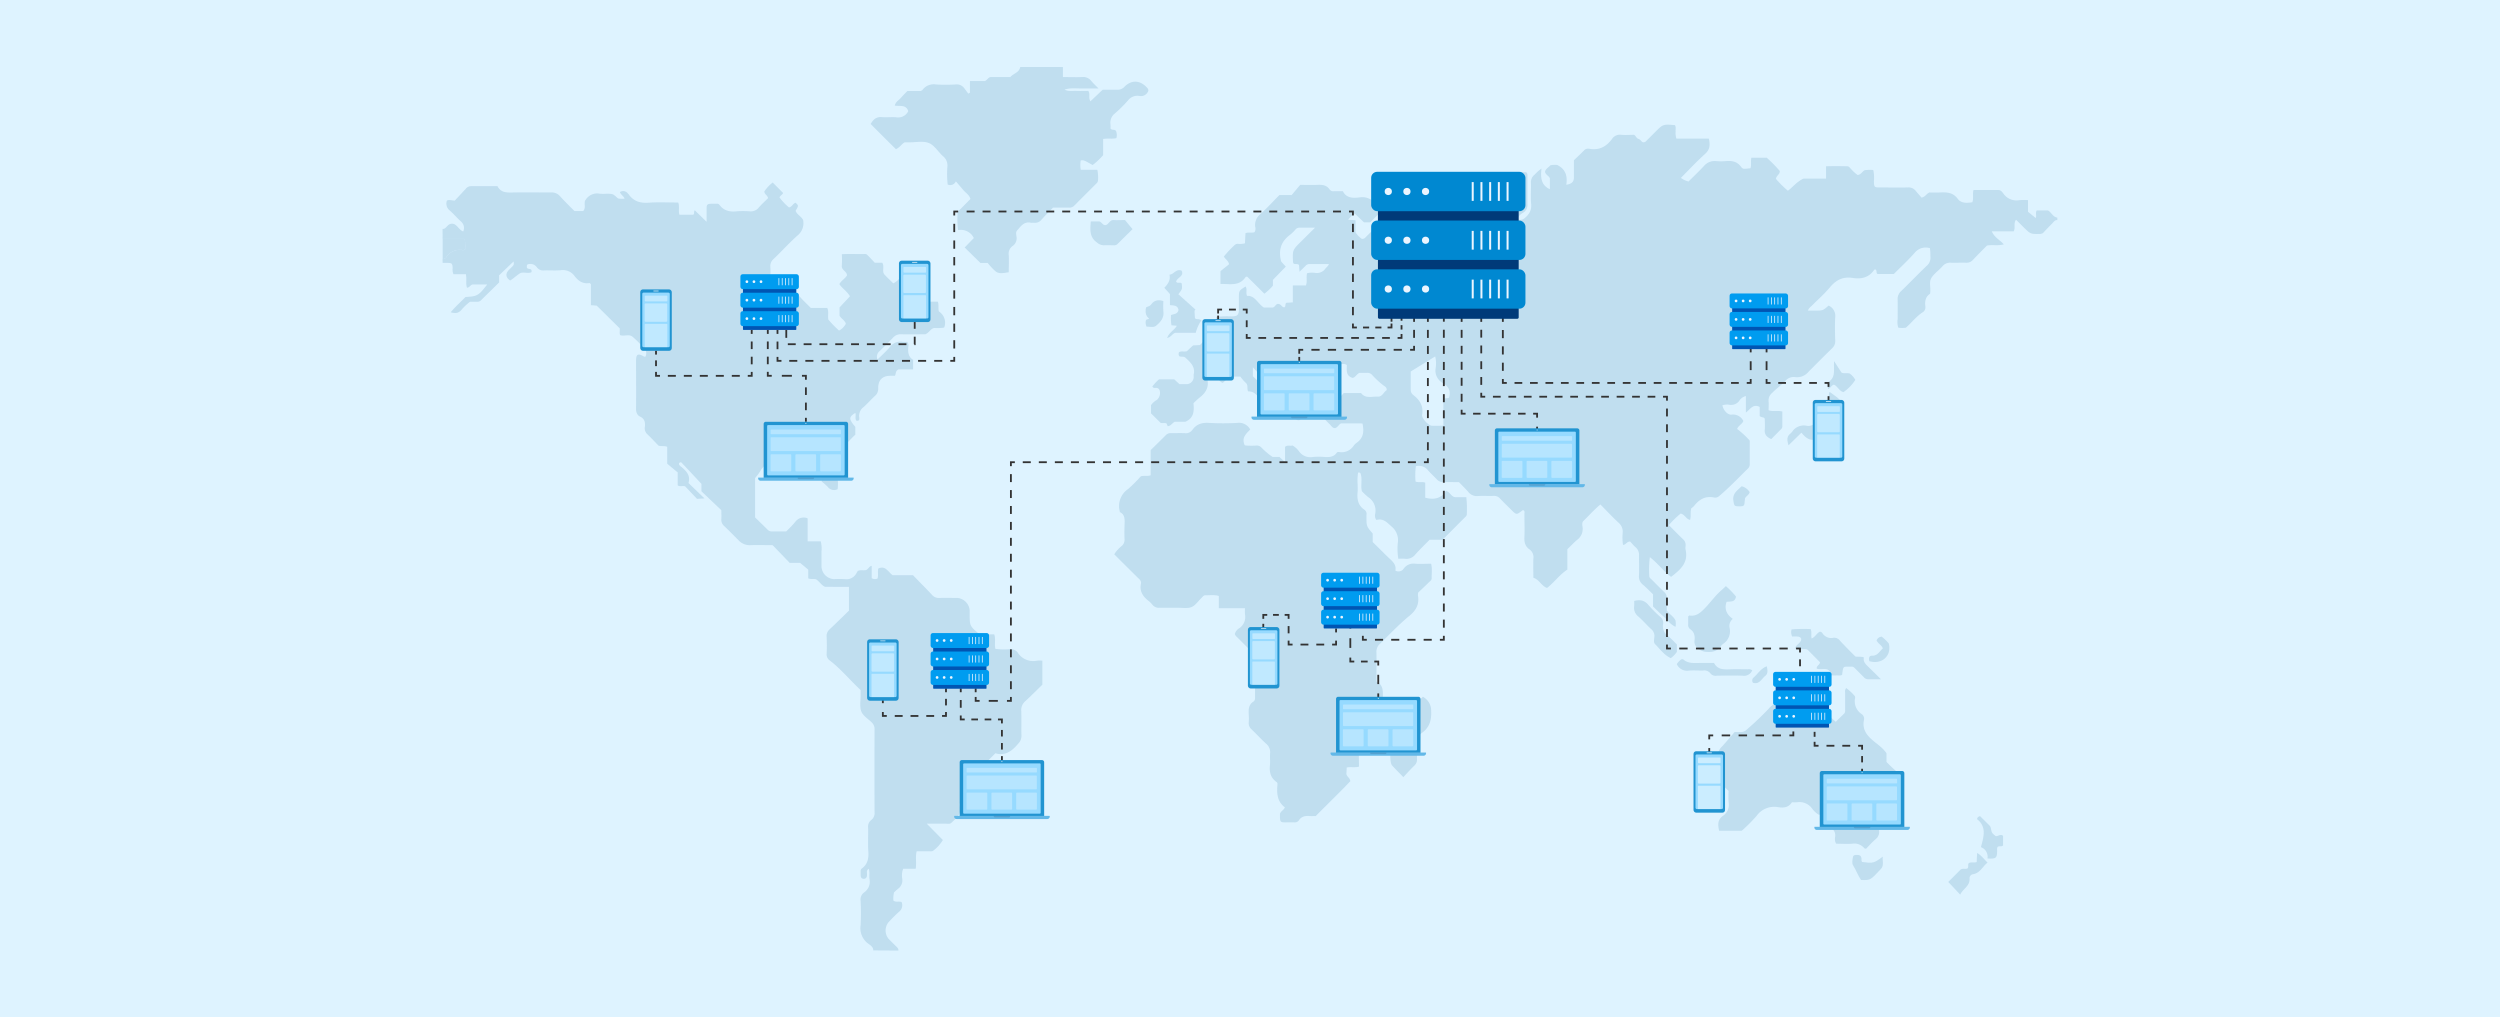 <svg xmlns="http://www.w3.org/2000/svg" viewBox="0 0 860 350"><rect width="860" height="350" fill="#def3ff"/><g opacity="0.14"><path d="M707.73,75.72c-.87-.09-1.25.62-1.74,1.11-1.22,1.22-2.39,2.48-3.27,3.4-.54.18-.61.22-.68.23-3.51.1-3.51.1-6-2.37l-2.53-2.52c-.94,1.28-.12,2.67-.78,4h-7.56c.87,2.1,2.74,2.92,4.12,4.48-2,.59-3.75.06-5.76.41-1.5,1.52-3.19,3.18-4.81,4.91a2.91,2.91,0,0,1-2.45,1c-1.65-.08-3.32.08-5,0a3.54,3.54,0,0,0-3.18,1.36c-1.2,1.33-2.79,2.4-3.7,3.89s-.09,3.51-.45,5.44c-1.58,1-1.85,2.61-1.61,4.41a2,2,0,0,1-1,2c-2.18,1.43-3.74,3.54-5.7,5.24a7.73,7.73,0,0,1-2.63,0,6.65,6.65,0,0,1-.21-2.94c0-2.23.05-4.46,0-6.69a3.63,3.63,0,0,1,1.27-3c2.9-2.8,5.69-5.71,8.59-8.51a3.67,3.67,0,0,0,1.41-3.37,18.39,18.39,0,0,0-.16-2.83A4.86,4.86,0,0,0,658.62,87c-2.23,2.53-4.73,4.83-7.14,7.25H645.9c-.63-.34-.12-1.13-.69-1.55-.15,0-.43,0-.52.16-1.8,2.65-4.42,3.21-7.34,2.75-3.3-.52-5.72.65-7.84,3.2-2,2.38-4.33,4.41-6.51,6.61a3.18,3.18,0,0,0-1.09,1.43h2.45c2.72,0,2.72,0,4.68-1.73a3.84,3.84,0,0,1,2.28,3.88c-.16,2.72-.1,5.46,0,8.19a3.23,3.23,0,0,1-1.1,2.64c-2.74,2.65-5.42,5.37-8.11,8.07a5.06,5.06,0,0,1-4.56,1.83,3.71,3.71,0,0,0-3.41,1.32c-1.44,1.48-3.13,2.7-4.6,4.18a3.34,3.34,0,0,0-1.15,2.84c.09,1,0,2,0,3.06,1.52.55,3.05,0,4.74.44,0,1.67,0,3.37,0,5.08a1.24,1.24,0,0,1-.26.78c-1.18,1.23-2.39,2.43-3.57,3.62-1.62-.74-2.38-1.65-2.22-3.28.12-1.28,0-2.58,0-3.71-.4-.78-1.2-.28-1.74-1v-3.07c-2.25-1.16-3.21.7-4.75,1.94v-5.69a3.63,3.63,0,0,0-2.32,1.7,3.47,3.47,0,0,1-3.21,1.32,5.23,5.23,0,0,0-2.54.15c.22,1.59,1.74,3.35,3.08,3.23a3.93,3.93,0,0,1,4.11,2.19c-.4,1.06-1.65,1.52-2.16,2.73a29.54,29.54,0,0,1,4.35,4c0,2.65,0,5.45,0,8.24a2,2,0,0,1-.73,1.49c-3.21,3.18-6.34,6.44-9.79,9.37a2,2,0,0,1-1.8.47c-3-.6-5.09.7-6.84,2.94a4.1,4.1,0,0,1-.93.76c-.45,1.52,0,2.77-.43,4-1.34-.24-1.71-1.76-3.21-2.19a33.16,33.16,0,0,0-4.09,4c1.62,1.62,3.16,3.22,4.76,4.74a2.69,2.69,0,0,1,1,2.44,3.78,3.78,0,0,0,0,1.3c1,4.41-1.74,6.87-5,9.32-2.58-1.92-4.51-4.64-7.29-6.79a35.09,35.09,0,0,0-.2,6.58c0,.52.53.83.88,1.19,1.42,1.43,2.82,2.87,4.28,4.26a2.5,2.5,0,0,1,.87,2.08c-.07,1.43,0,2.87,0,4.21.87,1.39,2.4,2.07,3,3.51a6.69,6.69,0,0,1,0,2.14c-1.84-.83-2.76-2.32-4-3.43s-2.5-2.38-3.74-3.57v-4.2c-1.13-1.07-2.27-2.28-3.54-3.33a3.55,3.55,0,0,1-1.28-3.22c.09-2.22,0-4.46,0-6.68a3.41,3.41,0,0,0-1.25-3,19.28,19.28,0,0,1-1.75-1.89c-1.21-.08-1.42,1.07-2.5,1.15a17.22,17.22,0,0,1-.11-4.18,4,4,0,0,0-1.36-3.4c-2.15-2-4.16-4.16-6.32-6.33-2.17,1.81-3.92,3.8-5.81,5.64-.6.59-.42,1.38-.33,2.06a4.65,4.65,0,0,1-1.87,4.48c-1.17,1-2.19,2.09-3.34,3.21v7c-2.73,1.78-4.49,4.4-7,6.32-2-.7-2.64-2.91-4.7-3.49,0-2.26-.07-4.41,0-6.55a3.25,3.25,0,0,0-1.3-3.19c-1.53-1.05-1.88-2.51-1.78-4.3.13-2.58,0-5.17,0-7.76,0-.48.2-1-.24-1.41-.15,0-.33-.06-.41,0-2.09,1.63-2.08,1.64-4-.3-1.22-1.22-2.47-2.41-3.66-3.67a2.69,2.69,0,0,0-2.26-1c-1.8.08-3.61-.08-5.4.06a3.74,3.74,0,0,1-3.36-1.45c-1-1.14-2.08-2.19-3.17-3.33-1.77,0-3.49-.06-5.21,0a2.89,2.89,0,0,1-2.45-1c-1-1.07-2.06-2-3-3.08a4,4,0,0,0-4.18-1.4,24.9,24.9,0,0,0-.12,5.27c1.06.44,2.18,0,3.34.37v5.19c3,.8,5.48.31,7.13-2.34,1.47.37,1.81,2.12,3.26,2.17,1.21,0,2.43,0,3.74,0a37.73,37.73,0,0,1,.17,5.88c0,.56-.47.86-.82,1.21-2.49,2.51-5,5-7.52,7.55h-4.46c-1.62,1.66-3.34,3.29-4.91,5.06a3.82,3.82,0,0,1-3.57,1.47,18.93,18.93,0,0,0-2.27,0,20.37,20.37,0,0,1-.14-5.82,6,6,0,0,0-2.18-5.25c-1.57-1.45-2.95-2.95-5.24-2.27a2.54,2.54,0,0,1-.38-2.22,5.48,5.48,0,0,0-2.36-5.58,24.26,24.26,0,0,1-2.24-2.1c-.51-2.16.27-4.21-.48-6.13-.11-.27-.42-.37-.84-.24a18.8,18.8,0,0,0-.15,4c0,.86.07,1.73,0,2.59-.26,2.48.09,4.69,2.38,6.2a1.68,1.68,0,0,1,.66,1.72c0,.21,0,.43,0,.64,0,3.29,0,3.29,2.14,5.78v2.94c2,1.93,4,4,6.07,5.94,1.14,1.07,2.1,2.15,1.73,3.87a2.15,2.15,0,0,0,2.91-.72,4.1,4.1,0,0,1,3.92-1.64c1.79.13,3.59,0,5.47,0,.44,1.71.14,3.35.2,5,0,.64-.54,1-.94,1.37-1.28,1.26-2.59,2.49-3.72,3.58a6.19,6.19,0,0,0-.07,1c.51,2.89-.55,5-2.83,6.89-3.69,3-6.9,6.47-10.3,9.77a3.56,3.56,0,0,0-1.15,2.84c.07,3.3,0,6.6,0,10.08,2.45,1.21,2.26,3.48,2.18,5.74-.07,1.87,0,3.74,0,5.61a3.71,3.71,0,0,1-3.88,3.84,4.42,4.42,0,0,0-4.11,1.73,30.28,30.28,0,0,1-2.3,2.4,1.3,1.3,0,0,0,.51,1.44,4,4,0,0,1,1.6,3.94c-.11,1.49,0,3,0,4.56-1.42.43-2.81,0-4.24.32,0,.85-.07,1.62-.1,2.21.18,1,1.19,1.27,1.36,2.48-3.75,4-7.92,7.95-11.91,12-.73,0-1.38.05-2,0-1.51-.13-2.85.07-3.78,1.46a1.78,1.78,0,0,1-1.7.72c-1-.05-2,0-3,0-1.57,0-1.74-.21-1.81-1.7,0-.43,0-.86,0-1.25.32-1,1.38-1.3,1.68-2.23-2.65-2-2.8-4.76-2.55-7.68a3.78,3.78,0,0,0,0-.6c-.1-.16-.15-.32-.26-.39-2.05-1.43-2.58-3.42-2.32-5.81.15-1.35-.07-2.74.06-4.1a3.76,3.76,0,0,0-1.44-3.36c-1.69-1.57-3.24-3.27-4.91-4.85a2.81,2.81,0,0,1-1-2.45,18.66,18.66,0,0,0,0-2.59c-.09-1.75-.12-3.46,1.64-4.56.54-.35.54-1,.53-1.55,0-4.46,0-8.92,0-13.38a2.61,2.61,0,0,0-.94-2c-1.6-1.56-3.17-3.14-4.74-4.73-.49-.5-1.12-.91-1.28-1.62a3.49,3.49,0,0,1,1.61-2,4.62,4.62,0,0,0,1.89-4.69,16.56,16.56,0,0,1,0-2.15h-9V205c-1.6-.47-3.11-.18-4.59-.24-.65,0-1,.55-1.38.93-1.15,1.09-2.11,2.62-3.47,3.16s-3.26.19-4.91.21c-2,0-4,0-6,0a2.76,2.76,0,0,1-2.47-1,8.45,8.45,0,0,0-1.37-1.37c-1.92-1.5-3.15-3.29-2.61-5.88.19-.91-.38-1.46-1-2-2.71-2.68-5.41-5.37-8.18-8.13a11.68,11.68,0,0,1,2.6-2.89,2.82,2.82,0,0,0,.95-2.27c-.08-1.65-.06-3.31,0-5s.22-3.53-1.6-4.34l-.14-.66a7.06,7.06,0,0,1,2.94-7.28,46.83,46.83,0,0,0,4.4-4.4c1.25-.31,2.27.07,3.38-.35v-8.65c1.76-1.73,3.51-3.43,5.23-5.16a2.16,2.16,0,0,1,1.73-.67c1.58,0,3.17-.06,4.75,0a2.72,2.72,0,0,0,2.62-1.11c1.42-2,3.34-2.58,5.77-2.42a85,85,0,0,0,9.71,0,4.33,4.33,0,0,1,4.42,2.26c-1.31,1.44-3.13,2.84-1.85,5.48a23.76,23.76,0,0,0,3.81.06,2.25,2.25,0,0,1,1.93.69,24.29,24.29,0,0,0,3.81,3.22h2.36l1.94,1.78v-5.26c.9-.73,1.81-.18,2.51-.48a7,7,0,0,1,2.33,2.08,4.77,4.77,0,0,0,4.7,1.9,23.39,23.39,0,0,1,4.1,0c1.73.12,3.29-.07,4.22-1.6a2,2,0,0,1,.56-.13,5,5,0,0,0,5.21-2.18,3.58,3.58,0,0,1,.91-.91c2.47-1.65,2.69-4,2.1-6.73H461.3c-.73.31-1.09,1.37-2.05,1.61-.94,0-1.31-.85-1.87-1.37-.95-.88-1.79-1.88-2.77-2.72a3,3,0,0,1-1.16-3.42,2.47,2.47,0,0,1,2.05-.23,4.79,4.79,0,0,0,4.84-2.07c.65-.85,1.38-1.65,1.88-2.24h6c1.49,2,3.74,1.12,5.73,1.22,1.62.09,2-1.63,3.08-2.21a1.36,1.36,0,0,0-.76-1.38,30,30,0,0,1-4.29-3.9,2.07,2.07,0,0,0-1.72-.69c-.92,0-1.86,0-2.59,0-1.05.47-1.39,1.55-2.36,1.73-2.43-.68-2-2.68-2-4.4-.74-.63-1.53-.23-2.52-.38.52,2.36-1.1,3.47-2.4,4.75-.67.66-1.39,1.25-2,1.77v4c-1.43.55-2.87.26-4.27.25a3,3,0,0,0-2.64,1.09,5.71,5.71,0,0,1-1.07,1.07,2.8,2.8,0,0,0-1.12,2.62c.1,1.21,0,2.43,0,3.68-1.46.53-1.74-.82-2.61-1.18v-2.53c-.62-.67-1.4-.16-2.12-.74,0-2.13.21-4.52-2.05-5.76-.31-1.19.08-2.22-.35-3.32h-5l-4.18-4.6v3.12c2.59,2.32,4.79,5.29,7.84,7.38.52.36,1.1.65,1.66,1s.91.71.66,1.43c-.64.57-1.53,0-2.37.51.23,2-.88,3.33-2.64,4.39-.29-2.14.64-4.47-1.61-6-1.71-1.16-2.5-3.63-5.15-3.49-.52-.93.16-2.16-.87-3a13.43,13.43,0,0,1-1.79-2.09H423l-2.33,2.12c-.87-.12-1.12-1-1.8-1.2h-3.19c-.12.17-.29.29-.28.39.43,2.57-.77,4.37-2.7,5.87-.74.57-1.39,1.25-2.15,1.95.21,2.52.31,5-2.76,6.39h-3.68c-.9.48-1.35,1.48-2.43,1.53l-.37-.92c-.67-.36-1.42,0-2.06-.23l-3.3-3.27v-2.8a5.61,5.61,0,0,1,2-1.8,3.14,3.14,0,0,0,.91-3.46,1.19,1.19,0,0,0-1-.69c-.47-.06-1,.22-1.46-.46a14.84,14.84,0,0,1,2.31-2.49h5.23l1.8,1.66c.73,0,1.59,0,2.45,0a2.47,2.47,0,0,0,2.44-2.42,6.13,6.13,0,0,1,0-.86c.62-2.7-1.1-4.22-2.82-5.81-.67-.63-1.55-.14-2.16-.56a1.43,1.43,0,0,1-.07-1.33c.77-.5,1.67-.08,2.69-.34l2.13-2,2.39-.13c1.53-1.58,3.22-3.35,4.94-5.08a2.12,2.12,0,0,0,.68-1.72c-.05-.93,0-1.85,0-2.9a35.48,35.48,0,0,1,5.22-.16c2.08,0,2.53-.46,2.55-2.51,0-1.37,0-2.73,0-4.1,0-2.17.08-2.29,2.3-3.67.66,1,0,2.11.49,3.22,2.83-.15,3.67,2.72,5.79,4h3.15c.72-.24,1-1.19,1.68-1.24,1.11,0,1.33,1.12,2.17,1.2.7-.29.18-1.1.73-1.58l2.24-.14V98.21h4.51c.54-1.42,0-2.82.41-4.22a7.52,7.52,0,0,1,2.75-.12,3.55,3.55,0,0,0,3.55-1.49c.34-.46.9-.73,1.2-1.55-2.34,0-4.59,0-6.83,0a1.79,1.79,0,0,0-1.28.69c-.61.6-1.23,1.18-2,1.95-.07-.94-.12-1.62-.17-2.28-.5-.61-1.26-.15-1.88-.53a1.51,1.51,0,0,1-.19-.51c-.19-4.12-.19-4.12,2.79-7.08,1.47-1.47,2.95-2.92,4.79-4.75h-5.51a1.71,1.71,0,0,0-1.27.69,15.75,15.75,0,0,1-1.7,1.67c-3.13,2.25-4.25,5.23-3.17,9.29l1.58,1.75-4.44,4.56v2a17.22,17.22,0,0,1-2.93,2.74l-5.92-5.88c-.27.07-.47.06-.53.14-2.17,3.31-5.46,2.33-8.64,2.39V93.27l2.95-2.36c-.28-1.35-1.31-1.71-1.78-2.67a36,36,0,0,1,3.77-4,1.51,1.51,0,0,1,1.19-.35,6.2,6.2,0,0,0,2.29-.2c.06-1.13.12-2.31.18-3.48,1.07-.42,2.11,0,3.09-.33a2.11,2.11,0,0,0,.25-1.84,4.84,4.84,0,0,1,1.89-4.48c2.22-2,4.27-4.27,6.42-6.45h4.22l2.95-3.51c2.18,0,4,.07,5.77,0s3.3,0,4.37,1.61a1.57,1.57,0,0,0,1.54.57c.93,0,1.86,0,3,0,1.2,2.41,3.47,2.41,5.72,2.13a5.71,5.71,0,0,1,5.61,2.32,14.51,14.51,0,0,0,2.35,2l-4.27,4.26h-2.14l-3.2-3.06a11.34,11.34,0,0,0-2.26,2.15l2.54.19V79.9a7.62,7.62,0,0,0,2.14,2.25c.91.12,1.23-.44,1.62-.83,1.9-1.87,3.82-3.72,5.64-5.66a3.42,3.42,0,0,1,3-1.25c1,.09,2,0,3,0,.51-1.14.08-2.24.41-3.45l3.34,3.17c1.59-1.58,3.15-3.05,4.61-4.61a3.49,3.49,0,0,1,2.82-1.19c4.32.08,8.63,0,13.11,0-.46-1.35-1.89-1.8-2.35-3,.15-.62.65-.47,1.05-.47,2.16,0,4.43-.42,6.45.11s3.14,2.82,4.76,4.22c.27.23.45.58,1.06.62,0-1.91.07-3.81,0-5.71a3,3,0,0,1,1.21-2.8c.94-.7,1.4-2.07,2.86-2.06H525c.59.52.43,1,.43,1.53,0,3.1,0,6.19,0,9.28a3.11,3.11,0,0,1-1.62,3.21,5.35,5.35,0,0,0-2,2.11,2.4,2.4,0,0,0,2.7-.34c1.48-1.29,2.42-2.63,2.21-4.79-.23-2.42,0-4.88-.07-7.33A3.29,3.29,0,0,1,528,60a13.12,13.12,0,0,1,2.28-2c-.35,3-.23,5.68,2.88,7.09V61.35c-.24-.82-1.48-1.15-1.68-2.31.29-1,1.25-1.46,1.87-2.19a7.7,7.7,0,0,1,2.35-.09c3,1.49,3.54,4,3.11,6.8,1.88-.31,2.59-1,2.62-2.44,0-1.93,0-3.87,0-6,1.11-1.07,2.32-2.19,3.48-3.36a1.84,1.84,0,0,1,1.75-.59c3.44.67,6-.76,7.92-3.44a3.25,3.25,0,0,1,3.18-1.35c1.43.12,2.87,0,4.34,0,.62.32.77,1.16,1.54,1.4s1,1.07,1.6,1.19c.88,0,1.21-.66,1.67-1.09.83-.79,1.63-1.62,2.45-2.44,2.75-2.74,2.75-2.74,6.81-2.39.46.7.16,1.51.24,2.27a6.18,6.18,0,0,0,.27,2.35h11.16c.45,2,.47,3.69-1.27,5.25-2.88,2.6-5.53,5.45-8.35,8.27a7.12,7.12,0,0,0,2.63,1.25c1.76-1.75,3.58-3.47,5.29-5.31a4.8,4.8,0,0,1,4.18-1.71,18.93,18.93,0,0,0,3.45,0c2-.18,3.79.13,5.12,1.93.67.9.83.78,3.28.53.4-1.12,0-2.37.31-3.62h5.29a54.42,54.42,0,0,1,4.46,4.53c.12,1.21-1.11,1.46-1.31,2.74a34.66,34.66,0,0,0,4.12,4.09c1.76-1.3,3-3.08,5.37-4.18h7.75V57.21c2.57-.09,5-.06,7.39,0,.51,0,.81.56,1.18.9A15.1,15.1,0,0,0,639,60.2c1.2-.09,1.54-1.18,2.5-1.67a16.06,16.06,0,0,1,2.9-.05,12.38,12.38,0,0,1,.22,3.87c.06,2.06.1,2.14,2.24,2.14,3.09,0,6.19.06,9.28,0A3.17,3.17,0,0,1,659,65.64c.67.85,1.42,1.63,2,2.34,1.32-.24,1.66-1.31,2.68-1.76,1,0,2.27.06,3.49,0,2.41-.13,4.62-.1,6.31,2.2,1.16,1.56,3.12,1.47,5,1.16.53-1.25,0-2.65.41-4.21,2.82,0,5.67,0,8.53,0,.85,0,1.3.63,1.71,1.17a5.48,5.48,0,0,0,5.6,2.31,19.79,19.79,0,0,1,2.9,0v4L700.27,75c.41-.72-.18-1.7.37-2.61h3.83c1.19.57,1.67,2.26,3.26,2.48ZM485.29,127.79c0,2.12,0,4.12,0,6.13a2.24,2.24,0,0,0,.91,2c2.26,1.71,3.53,3.8,3,6.79-.2,1.17,2.14,3.65,3.32,3.74s2.54,0,4,0v-9.19c.77-.52,1.54,0,2-.56.56-2.22-.12-3.68-2.08-4.88a4.88,4.88,0,0,1-2.57-5.21,9.9,9.9,0,0,0-.17-4Z" fill="#02568d"/><path d="M300.42,326.94c0-1.19-1-1.76-1.74-2.32a6.61,6.61,0,0,1-2.63-6.35,78.64,78.64,0,0,0,0-8.41,3,3,0,0,1,1.15-2.82,4.47,4.47,0,0,0,1.91-4.67c-.15-1.11.16-2.26-.25-3.51-.92.53-.58,1.31-.61,1.93,0,.79-.17,1.52-1.12,1.51s-1.09-.76-1.06-1.55c0-.5,0-1,0-1.42.12-.21.16-.37.27-.45,2.12-1.49,2.54-3.54,2.37-6-.19-2.72,0-5.47-.07-8.2a2.81,2.81,0,0,1,1.11-2.62,2.92,2.92,0,0,0,1.1-2.63q-.06-14.24,0-28.48a3.09,3.09,0,0,0-1-2.47c-1.28-1.26-3.08-2.28-3.62-3.92s-.16-3.55-.18-5.34v-1.86c-3.55-3.26-6.61-7.09-10.51-10.08a2.59,2.59,0,0,1-1.18-2.37c.11-1.94.09-3.89,0-5.83a3.09,3.09,0,0,1,1.08-2.64c2.31-2.16,4.55-4.39,6.61-6.39v-8.18H283.8c-1.36-.68-2-1.92-3.07-2.59-.85-.26-1.74.1-2.69-.33v-3l-2.8-2.33h-3.59l-5.85-6.08c-2.68,0-5.13-.1-7.57,0a5.26,5.26,0,0,1-4.19-1.71c-1.63-1.62-3.22-3.28-4.9-4.86a2.86,2.86,0,0,1-1-2.46c.08-.93,0-1.86,0-3L241.3,169v-2.55c-2.46-2.63-4.65-5-6.88-7.33-.14-.15-.56-.11-.83.2-.14.76.55,1.08,1,1.46,1.64,1.41,3,2.92,2.24,5.37l5.51,5.31-2.58.13-4.05-4.28c-.85-.3-1.71.19-2.57-.31v-4.48l-3.61-3v-5.81c-1-.44-1.84-.07-3-.42-1.18-1.2-2.54-2.69-4-4.06a2.82,2.82,0,0,1-.66-2.59c.09-1.46-.15-2.61-1.68-3.33-1.1-.53-1.41-1.61-1.39-2.9.07-5.39,0-10.79,0-16.18,0-2.45.63-2.79,2.76-1.56a1.35,1.35,0,0,0,.49,0,2.6,2.6,0,0,0-.76-3.22c-.17-.13-.3-.3-.46-.45a38.61,38.61,0,0,0-3.23-3.17c-1.21-1-2.8-.06-4.27-.54-.32-.79,0-1.68-.18-2.38l-7.88-7.77-2-.16V97.73c-.27-.21-.4-.37-.49-.36-2.27.37-3.86-.73-5.12-2.41a5,5,0,0,0-4.86-2c-1.86.16-3.74,0-5.61.06a2.66,2.66,0,0,1-2.45-1,2.73,2.73,0,0,0-3.23-1.06c-.43.3-.24.76-.28,1,.19,1,2,0,1.57,1.7-1.3.57-2.92-.34-4.1.46s-2.08,1.69-3.2,2.37c-1.42-.9-1.67-2.19-.7-3.34.47-.55,1-1,1.51-1.54s.49-.57.38-1.69l-5,4.79v2.46c-2,2-4.11,4-6.2,6.1a1.72,1.72,0,0,1-1.35.53c-.79,0-1.58,0-2.45,0a18,18,0,0,0-3.07,2.92c-1,1.07-2,1.14-3.58.7,1.67-2,3.5-3.6,5.09-5.25,4.12-.24,4.47-.44,7.48-4.32h-4.92c-.82,0-1.07,1.08-2.07,1.12-.46-1.45,0-3-.36-4.64H156a4.22,4.22,0,0,1-.29-2.13c-.08-1.56-.22-1.72-1.73-1.78-.58,0-1.15,0-1.73,0V89.1a1.34,1.34,0,0,0,1.28-.64,5.47,5.47,0,0,1,5.74-2.4c.18,0,.39-.11.73-.21a15.15,15.15,0,0,0-.16-3.65h-7.59V78.74c.87.09,1.22-.65,1.75-1.1a2,2,0,0,1,3,0c.74.63,1.26,1.54,2.33,2a2.86,2.86,0,0,0-.7-3.4c-1.34-1.2-2.51-2.59-3.85-3.78A3,3,0,0,1,153.74,69c.76-.41,1.65,0,2.71,0,1.28-1.37,2.56-2.72,3.82-4.1a2.3,2.3,0,0,1,1.86-.86c3,0,5.9,0,9,0,1.21,2.42,3.47,2.21,5.74,2.17,4.25-.06,8.49,0,12.74,0a3.62,3.62,0,0,1,3,1.26c1.65,1.81,3.39,3.53,5,5.13h3c1-1.09.29-2.33.61-3.46,0-.07.11-.2.19-.32a4.71,4.71,0,0,1,5-2.17,15.4,15.4,0,0,0,2.15,0c2.28,0,2.28,0,4,1.6a7.49,7.49,0,0,0,2.29.1c-.33-1-1.32-1.31-1.58-2.28a2,2,0,0,1,2.69.46c.09.11.22.2.3.31,1.69,2.42,4,3.1,6.88,2.89,3.35-.25,6.74-.06,10.17-.06.52,1.38,0,2.78.4,4.19h4.75c.5-.28.13-.9.52-1.55l4.09,4c0-1.79,0-3.18,0-4.56s.24-1.61,1.62-1.66c.79,0,1.58,0,2.26,0a2.19,2.19,0,0,1,.47.29c1.43,2,3.41,2.58,5.81,2.33a29,29,0,0,1,4.75,0,3.43,3.43,0,0,0,3-1.27c1-1.17,2.2-2.24,3.24-3.28-.19-1-1.22-1.26-1.3-2.27a12.7,12.7,0,0,1,2.89-3.1l3.54,3.55c0,.55-.9.78-1.21,1.59a20.78,20.78,0,0,0,3.27,3.44c1.06-.22,1.36-1.34,2.27-1.64,1.06,1,1.06,1,0,2.78.46,1.3,1.88,1.88,2.54,3.07a.68.68,0,0,1,.07.2,5.44,5.44,0,0,1-2,5.28c-2.84,2.54-5.4,5.38-8.14,8A3.11,3.11,0,0,0,265,91.75c.09,1.48,0,3,0,4.4,1,.52,1.9.11,2.77.41.6.78,0,1.8.42,2.66a1.58,1.58,0,0,0,1.42.22,5.21,5.21,0,0,1,5.05,2.07c1.33,1.6,2.88,3,4.26,4.42h5.65c.6,1.28.13,2.59.37,4a37.09,37.09,0,0,0,3.69,3.79,5.55,5.55,0,0,0,2.35-2.35c-.36-1.24-1.61-1.7-2.18-2.8v-2.81l3.59-3.83c-1-1.76-2.64-2.68-3.66-4.2.71-1.22,2-1.89,2.64-3-.08-1.48-2-1.81-1.78-3.39a31.07,31.07,0,0,0,0-3.89c2.72-.15,5.36,0,8-.07.57,0,.88.44,1.23.79.7.72,1.39,1.46,2.1,2.21h2.58c.89,1.36-.3,3,.86,4.18.95,1,1.92,1.91,2.93,2.92,2-1,3-3,4.81-4.08.73.74.18,1.61.55,2.48a5.16,5.16,0,0,0,.6.66c2.14,1.82,4,3.77,3,6.95a9,9,0,0,0,3.36.28c1,0,2,0,3,0,.41,1.12.08,2.14.33,3.35a4.57,4.57,0,0,1,1.85,5.57,15.48,15.48,0,0,1-3.29.14c-1.33.09-1.69,1.48-3.16,2.16-2.47,0-5.42.06-8.35,0a3.41,3.41,0,0,0-2.82,1.2c-1.48,1.57-3,3.1-4.58,4.57a2.48,2.48,0,0,0-.73,2.92c1.49-1.49,3-2.82,4.28-4.33a4.4,4.4,0,0,1,4.31-1.75,10.74,10.74,0,0,0,1.6,0,1.79,1.79,0,0,1,.4,1.74c-.16,1.8,0,3.44,1.65,4.43v3.3h-5c-1.2.59-.82,1.51-1.25,2.19h-1.51c-2.8,0-4.29,1.48-4.24,4.34a3.2,3.2,0,0,1-1.14,2.62c-1.32,1.22-2.51,2.59-3.85,3.78a3.75,3.75,0,0,0-1.54,3.54c.1.64.12,1.4-1,1.16-.57-.8,0-1.8-.34-2.66-2.31,1.47-2.31,2.07,0,4.82v2.65c-1.74,1.69-3.53,3.67-5.57,5.36s-2.2,3.94-1.33,6.16a15.85,15.85,0,0,1,.81,7.25,2.68,2.68,0,0,1-3.38-.79,22.17,22.17,0,0,0-2.11-1.86V163a3.27,3.27,0,0,0-.26-.49c-2.43-2.65-2.43-2.65-6.07-2.65h-2.89c-.62.92.63,1.14.35,2-1,.36-2.13,0-3.17.18-1.24-.64-1.88-1.87-2.75-2.42-3.05-.85-5.11.14-6.46,2.66a16.5,16.5,0,0,1-1.65,2.17V178c1.39,1.35,2.89,2.79,4.36,4.26a2,2,0,0,0,1.55.57c1.51,0,3,0,4.79,0,1-1,2.16-2.12,3.15-3.34a3.55,3.55,0,0,1,4.22-1.19v7.93h4.52a10,10,0,0,1,.25,3.52c0,1.72,0,3.45,0,5.17a4.55,4.55,0,0,0,4.34,4.31,29.93,29.93,0,0,1,3.67,0,3.88,3.88,0,0,0,4.07-2.15c.15-.23.3-.48.42-.68.89-.41,1.77-.11,2.66-.26s1.09-1.28,2.11-1.5v4.24a2.08,2.08,0,0,0,2,.14c.37-1.11,0-2.28.28-3.45,2.43-1.14,3.33,1.13,4.91,2.29h7c2.13,2.19,4.36,4.43,6.52,6.73a3.12,3.12,0,0,0,2.64,1.11c2.08-.09,4.17,0,6.26,0a4.71,4.71,0,0,1,4.09,4.13c0,.43,0,.86,0,1.29,0,4.21,0,4.21,3.43,7.1H342c.61,1.62,0,3.3.42,5a23.19,23.19,0,0,0,4.86.12,3,3,0,0,1,2.82,1.15,6.29,6.29,0,0,0,6.69,2.77,11.76,11.76,0,0,1,1.79,0v8.26c-1.79,1.74-3.77,3.73-5.82,5.63a4,4,0,0,0-1.45,3.36c.12,2.88,0,5.76.07,8.63a3.73,3.73,0,0,1-1.09,2.65c-2.14,2.6-4.57,4.34-7.88,3.33l-7,7a1.43,1.43,0,0,0,0,.5,6.65,6.65,0,0,1-3,7c-.4.29-.68.75-1.08,1.05a2.63,2.63,0,0,0-1.1,2.83c.61,2.71-1.39,4-2.94,5.52-.48.48-1.08.33-1.64.33-2.14,0-4.29,0-6.84,0l5.53,5.61a12.55,12.55,0,0,1-3.38,3.72c-.26.23-.82.16-1.25.16-1.43,0-2.86,0-4.38,0-.49,2,0,3.91-.33,6h-4.3a6.35,6.35,0,0,0-.32,3.49,3.59,3.59,0,0,1-1.4,3.38c-.57.43-1.08.95-1.42,1.25a9.17,9.17,0,0,0-.23,2.84c.86.69,1.88.11,2.83.53a2.84,2.84,0,0,1-.92,3.35c-1.25,1.08-2.37,2.3-3.53,3.49a4.54,4.54,0,0,0-.05,5.78c.85.88,1.73,1.73,2.6,2.6.4.4.88.77.79,1.44Z" fill="#02568d"/><path d="M365.64,23.06v3.45c2.29,0,4.43.09,6.56,0a3.5,3.5,0,0,1,3.19,1.33c.67.82,1.47,1.54,2.5,2.59-2.29,0-4.19,0-6.09,0s-3.76-.24-5.6.4c1.32.7,2.73.38,4.09.44s2.73,0,4.08,0c.75,1.07-.05,2.33.73,3.59l4.23-4c1.66,0,3.31,0,5,0a3,3,0,0,0,2.46-1c2.45-2.45,5.37-2.32,7.73.25a1.37,1.37,0,0,1,.52,1.09A2.69,2.69,0,0,1,391.92,33,4.06,4.06,0,0,0,388,34.58,46.1,46.1,0,0,1,383.55,39,4,4,0,0,0,382,42.76a9.74,9.74,0,0,1,0,1.42c.5.77,1.52.17,1.93.93a3.94,3.94,0,0,1,.11,2.39c-1.45.4-3,0-4.56.31v5.55a23,23,0,0,1-3.62,3.41c-3-1.7-3-1.7-4.09-1.61a9.77,9.77,0,0,0,0,3.25h5.71a13,13,0,0,1,.24,3.52,1.6,1.6,0,0,1-.66,1.28c-2.5,2.5-5,5-7.47,7.49a2.42,2.42,0,0,1-1.93.72c-1.72,0-3.45,0-5.43,0-1.25,1.3-2.63,2.67-3.92,4.1a2.77,2.77,0,0,1-2.64,1.09c-.35,0-.73.06-1.08,0-2.38-.5-3.47,1.3-4.73,2.7-.51.56-.25,1.4-.19,2.1a3.19,3.19,0,0,1-1.31,3.19A3.25,3.25,0,0,0,347,87.74c.12,1.92,0,3.86,0,5.92-1.56.19-3.13.68-4.4-.22a18.75,18.75,0,0,1-2.82-3h-2.53l-5.4-5.31L335,81.89a4.92,4.92,0,0,0-5.42-2.72,33.1,33.1,0,0,1-.18-5.86c0-.64.57-1,1-1.37,1.14-1.18,2.3-2.34,3.43-3.49-.43-1.49-1.66-2.12-2.46-3.08s-1.6-1.85-2.55-3A2.1,2.1,0,0,1,326,63.47a34.65,34.65,0,0,1-.1-6.12,4.05,4.05,0,0,0-1.45-3.58c-1.73-1.5-3-3.86-5-4.6s-4.4-.19-6.63-.21h-1.62c-1.1.62-1.64,1.76-3,2.35-2.88-2.83-5.75-5.71-8.69-8.67.9-1.56,2-2.54,3.93-2.35,1.64.16,3.32-.1,4.95.07a3.84,3.84,0,0,0,4.06-2.12c-.76-2.35-2.86-1.63-4.64-1.92.28-1.31,1.39-1.83,2.1-2.65s1.47-1.57,2.23-2.37h4.62c.3-.18.46-.22.54-.33A4.83,4.83,0,0,1,322,29.06a57.25,57.25,0,0,0,6.68,0,3.2,3.2,0,0,1,3,1.25l1.41,1.9.57-.32v-4h5.12c.76-.27,1.05-1.08,1.83-1.37h6.93c1-1.23,3.06-1.5,3.43-3.48Z" fill="#02568d"/><path d="M152.27,82.2h7.59a15.15,15.15,0,0,1,.16,3.65c-.34.1-.55.24-.73.21a5.47,5.47,0,0,0-5.74,2.4,1.34,1.34,0,0,1-1.28.64Z" fill="#02568d"/><path d="M596.71,251.83c.7,0,1.35,0,2,0a2.82,2.82,0,0,0,2.11-.8,102.59,102.59,0,0,0,7.64-7.25,5.92,5.92,0,0,1,1.66-1.43c1,.43,1.49,1.5,2.59,2.16,1.79-1.31,3.16-3.16,5-4.7h9c.57,1.37,0,2.82.37,4.5l4.41,4c.84-.82,1.84-1.81,2.86-2.79.48-.47.38-1.05.38-1.62,0-1.87,0-3.74,0-5.61a2,2,0,0,1,.35-1.59,16.06,16.06,0,0,1,3,2.79,2.49,2.49,0,0,1,.09.53,5.29,5.29,0,0,0,2.22,5.61,1.93,1.93,0,0,1,.8,2.09c-.6,3,.77,5,2.91,6.86,1.61,1.4,3.49,2.54,4.85,4.54v3c1,1,2,2,3.07,2.92a2.3,2.3,0,0,1,.86,1.87c0,3.08,0,6.17,0,9.45-1.74,1.7-3.5,3.5-5.34,5.2a3,3,0,0,0-1.14,2.83c.05.43,0,.87,0,1.3a3.18,3.18,0,0,1-1.2,3c-1.18,1-2.24,2.22-3.28,3.27-.3-.07-.5-.05-.57-.14a4.43,4.43,0,0,0-4.18-1.59c-1.85.14-3.72,0-5.55,0a3.38,3.38,0,0,1-.32-2.38,3,3,0,0,0-1.13-2.84c-1.65-1.29-2.82-2.83-2.38-5.12,0-.09-.16-.21-.25-.33-.74-.16-1,.86-2,.65a8.21,8.21,0,0,1-2.21-2.12,5.34,5.34,0,0,0-5.1-2.12,13.56,13.56,0,0,1-1.82,0c-1.08,1.81-2.86,2-4.68,1.7a7.46,7.46,0,0,0-7.47,3,55.53,55.53,0,0,1-4.7,4.76c-.1.1-.22.18-.42.35h-7.76c-.43-1.94-.61-3.79,1.32-5.14a4.53,4.53,0,0,0,1.94-4.65,35.94,35.94,0,0,1,0-3.92l-6-5.75c.64-.59,1.38-.07,2.09-.7,0-1.44.11-3.09,0-4.71a5.28,5.28,0,0,1,1.73-4.18C593.81,255.22,595.18,253.59,596.71,251.83Z" fill="#02568d"/><path d="M638.25,225.85c1.16.17,2-.07,2.92.31-.34,1.58.77,2.5,1.81,3.5,1.28,1.22,2.52,2.5,4.06,4-1.79,0-3.13,0-4.47,0a1.92,1.92,0,0,1-1.47-.77c-.91-.92-1.82-1.83-2.74-2.74-.4-.4-.76-.86-1.44-.83-2.79.16-2.83-.68-3.23,2.81-.57.4-1.24.17-1.86.21s-1.28,0-2,0c-.37-3.39-3.18-1.63-4.85-2.33-.22-1,1-1.17,1.1-2.21-1.29-1.3-2.71-2.71-4.1-4.13-.47-.48-1.05-.37-1.61-.4a9.62,9.62,0,0,1-2.85-.19c.22-1.07,1.15-1.48,1.69-2.18.76-1,.44-1.79-.78-1.93a17.55,17.55,0,0,0-1.92,0,3.35,3.35,0,0,1-.2-2.45,53.2,53.2,0,0,1,6.55-.11c.47,1.12.07,2.15.33,3.24,1.24-.49,1.75-1.83,2.84-2.35a1.14,1.14,0,0,1,.92.57,3.56,3.56,0,0,0,3.74,1.53,2.4,2.4,0,0,1,2.25,1C634.69,222.28,636.52,224.11,638.25,225.85Z" fill="#02568d"/><path d="M593.7,201.63a25.79,25.79,0,0,1,3.48,3.59c-.35,2.1-2,1.59-3.23,1.81-.87,2.49,0,4.36,2.13,5.86a3.11,3.11,0,0,0-1.07,3.22,5.2,5.2,0,0,1-2.25,5.38,3.23,3.23,0,0,0-.76.76c-1.19,1.72-2.83,2.14-4.85,2a4.78,4.78,0,0,1-3.24-1.37,2.71,2.71,0,0,1-1-2.44c.2-1.57,0-3-1.47-4a1.76,1.76,0,0,1-.7-1.7c0-.92,0-1.85,0-2.69.23-.17.36-.34.45-.32,2.26.36,3.68-.88,5.15-2.37,2-2,3.64-4.42,5.81-6.3C592.63,202.67,593.08,202.21,593.7,201.63Z" fill="#02568d"/><path d="M482.75,267.33c-1.48-1.53-2.71-2.73-3.86-4-.94-1.05-.81-6.4.29-7.28a4.8,4.8,0,0,0,1.8-4.72c-.08-.71,0-1.44,0-2.16a1.91,1.91,0,0,1,.54-1.55c2.65-2.62,5.28-5.26,7.95-7.93a5.37,5.37,0,0,1,2.85,4.89c.15,3.22-.59,5.73-3.25,7.59a4,4,0,0,0-1.63,3.91c.13,1.65,0,3.31,0,5a2.75,2.75,0,0,1-.89,2.28C485.33,264.51,484.19,265.8,482.75,267.33Z" fill="#02568d"/><path d="M404.85,112.06,403,111.9a14.05,14.05,0,0,1-.17-3.51c1-.42,2.36-.3,2.57-1.81-.29-1.59-1.64-1.49-2.94-1.61v-3.82L400.53,99c1.19-1.25,2.2-2.55,1.77-4.51,1.54-.09,2.23-2.13,4.16-1.39,1,1.94-1.56,2.34-1.88,3.79.46.75,1.39.06,1.91.59.25,1.93.25,1.93-1.14,3.74l5.88,5.27-.31.39c0,.85.09,1.7.13,2.53.52.71,1.43.06,2.2.83a13.24,13.24,0,0,0-1.91,4.24h-7.11c-1.1.5-1.46,1.55-2.73,1.78C402.14,114.41,403.85,113.69,404.85,112.06Z" fill="#02568d"/><path d="M576.84,221.69v2.56a8.78,8.78,0,0,1-2.08,2.15c-2.31-1.07-3.72-3.12-5.41-4.83-.63-.63-.29-1.66-.24-2.49a3,3,0,0,0-1.08-2.64c-1.53-1.42-2.9-3-4.45-4.38a3.73,3.73,0,0,1-1.42-3.57,13,13,0,0,0,0-1.77c2-.49,3.51-.26,4.85,1.35a45.54,45.54,0,0,0,4.1,4.12,2.56,2.56,0,0,1,1,2.44,4.22,4.22,0,0,0,1.8,4.28C575,219.77,575.88,220.77,576.84,221.69Z" fill="#02568d"/><path d="M629.37,134.81c5,3.52,4.09,3.14,4,6.2-.34.51-1,.18-1.41.51-.4.53-.22,1.21-.19,1.82a6.25,6.25,0,0,1-1.28,3.92,3.64,3.64,0,0,1-3.92,1.85,4.56,4.56,0,0,0-.94,0c-.63.59-.11,1.36-.55,1.88-2.35.93-3.92-.34-5.38-2.16l-4.44,4.35c-.47-1.59-.72-2.82.48-3.89a5.46,5.46,0,0,0,.76-.76,4.76,4.76,0,0,1,5-2.06,3.08,3.08,0,0,0,3.16-1.35,5,5,0,0,1,.46-.46c1.26-1.27,2.81-2.37,3.7-3.87s.17-3.5.34-5.27A5.34,5.34,0,0,1,629.37,134.81Z" fill="#02568d"/><path d="M375.24,76.19h3c.75.28,1,1.12,1.86,1.26,1.27,0,1.55-1.86,3-1.75,1.14.09,2.29,0,3.91,0l1.74,2.12c.22.27.46.53.84,1L384.35,84a1.75,1.75,0,0,1-1.41.37c-1.08,0-2.16-.07-3.23,0a3.48,3.48,0,0,1-2.29-.91C374.73,81.64,375,79,375.24,76.19Z" fill="#02568d"/><path d="M602.77,230.59a3,3,0,0,1-3.22,1.85c-3-.1-6-.05-9.06,0a2.23,2.23,0,0,1-2.1-.79,2.6,2.6,0,0,0-2.47-1c-1.65.06-3.32-.12-5,.05a3.89,3.89,0,0,1-4.1-2.24,6,6,0,0,1,1.55-1.64c.25,0,.54-.09.66,0,1.74,1.57,3.86,1.22,5.91,1.24h4.7c1.21,2.4,3.46,2.26,5.73,2.18,1.94-.08,3.88,0,5.82,0A2,2,0,0,1,602.77,230.59Z" fill="#02568d"/><path d="M674.31,307.75c-1.55-1.65-2.76-2.94-4.1-4.35l4.08-4.11c.71-.73,1.66-.21,2.47-.51.57-.47.1-1.23.47-1.84.78-.52,1.78,0,2.77-.42,0-.95.09-1.93.14-3.09,1.44.81,2.3,2.08,3.58,3.31-1.75,1.34-2.54,3.61-5.06,4a1.39,1.39,0,0,0-1.14,1.41C677.75,304.8,675.26,305.68,674.31,307.75Z" fill="#02568d"/><path d="M681.44,291.42c1-3.7,2-7-1.3-9.6,0-.6.33-.87,1-1.07l3.24,3.22a1.76,1.76,0,0,1,.47.93c.33,1.65.34,1.65,1.66,2.73.83.15,1.57-.85,2.54-.12v3.29c-.49.59-1.25.1-1.86.51a3.46,3.46,0,0,0-.18.52,4.68,4.68,0,0,0,0,.65c0,2.77-.36,3-3.32,2.83A3.48,3.48,0,0,0,681.44,291.42Z" fill="#02568d"/><path d="M647.67,294.69c-.2,1.52.55,3-.7,4.3-3.55,3.81-3.52,3.84-6.76,3.72-1.08-1.51-1.68-3.36-2.73-5-.49-.73-.23-1.83-.1-2.73s.8-.89,1.51-.88,1.26.19,1.43,1c.11.47-.12,1,.24,1.43C644.35,297,644.61,297,647.67,294.69Z" fill="#02568d"/><path d="M638.23,130.68a14.75,14.75,0,0,1-4.07,4.2c-1.47-.32-2-2-3.29-2.57-.87.22-1.18,1.22-2,1.53a9.53,9.53,0,0,1-.19-2.31c3-1.47,2-4.33,2.26-7.29,1,1.57,1.79,2.79,2.54,3.94.91.4,1.8.06,2.78.29A6.69,6.69,0,0,1,638.23,130.68Z" fill="#02568d"/><path d="M400.2,103.57a27.41,27.41,0,0,0,0,3.52c.3,2.24-.94,3.64-2.45,4.91-1,.83-2.18.28-3.31.38a3.13,3.13,0,0,1-.25-2.17c.28-.49.75-.27,1.11-.61-1.25-1-1.37-2.34-1.05-3.86.56-.31,1.3-.39,1.75-1C397,103.33,398.37,103,400.2,103.57Z" fill="#02568d"/><path d="M649.74,221.35c1.09,4.33-2.49,7.38-6.69,6.08-.19-.86-.23-1.87.94-1.86,2,0,2.57-1.54,3.72-2.54-.46-1.17-1.7-1.63-2.16-2.72a2,2,0,0,1,1.74-1.3A14.7,14.7,0,0,1,649.74,221.35Z" fill="#02568d"/><path d="M599.13,167.27a4.62,4.62,0,0,1,2.74,2c-.16.95-1.11,1.28-1.62,2.18,0,.16,0,.51-.07.85-.1,1.76-.24,1.89-2,1.87-1.61,0-1.62-.24-1.88-1.86C595.86,169.72,597.74,168.67,599.13,167.27Z" fill="#02568d"/><path d="M603,234.85a1.35,1.35,0,0,1,.24-1.78c1.46-1.24,2.44-3.08,4.53-3.86.31,1.43.49,2.54-.62,3.38S605.19,235.62,603,234.85Z" fill="#02568d"/></g><line x1="482.13" y1="108.97" x2="482.13" y2="110.33" fill="none" stroke="#333" stroke-miterlimit="10" stroke-width="0.63"/><line x1="482.13" y1="111.85" x2="482.13" y2="114.13" fill="none" stroke="#333" stroke-miterlimit="10" stroke-width="0.63" stroke-dasharray="1.52 1.52"/><polyline points="482.13 114.89 482.13 116.25 480.77 116.25" fill="none" stroke="#333" stroke-miterlimit="10" stroke-width="0.63"/><line x1="478.11" y1="116.25" x2="431.56" y2="116.25" fill="none" stroke="#333" stroke-miterlimit="10" stroke-width="0.63" stroke-dasharray="2.66 2.66"/><polyline points="430.23 116.25 428.87 116.25 428.87 114.89" fill="none" stroke="#333" stroke-miterlimit="10" stroke-width="0.63"/><line x1="428.87" y1="112.54" x2="428.87" y2="109.02" fill="none" stroke="#333" stroke-miterlimit="10" stroke-width="0.63" stroke-dasharray="2.35 2.35"/><polyline points="428.87 107.85 428.87 106.49 427.51 106.49" fill="none" stroke="#333" stroke-miterlimit="10" stroke-width="0.63"/><line x1="425.14" y1="106.49" x2="421.58" y2="106.49" fill="none" stroke="#333" stroke-miterlimit="10" stroke-width="0.63" stroke-dasharray="2.37 2.37"/><polyline points="420.39 106.49 419.03 106.49 419.03 107.85" fill="none" stroke="#333" stroke-miterlimit="10" stroke-width="0.63"/><line x1="419.03" y1="108.57" x2="419.03" y2="109.93" fill="none" stroke="#333" stroke-miterlimit="10" stroke-width="0.63"/><line x1="478.68" y1="109.3" x2="478.68" y2="110.66" fill="none" stroke="#333" stroke-miterlimit="10" stroke-width="0.63"/><polyline points="478.68 111.3 478.68 112.66 477.32 112.66" fill="none" stroke="#333" stroke-miterlimit="10" stroke-width="0.63"/><line x1="475.21" y1="112.66" x2="467.82" y2="112.66" fill="none" stroke="#333" stroke-miterlimit="10" stroke-width="0.63" stroke-dasharray="2.11 2.11"/><polyline points="466.77 112.66 465.41 112.66 465.41 111.3" fill="none" stroke="#333" stroke-miterlimit="10" stroke-width="0.63"/><line x1="465.41" y1="108.44" x2="465.41" y2="75.55" fill="none" stroke="#333" stroke-miterlimit="10" stroke-width="0.63" stroke-dasharray="2.86 2.86"/><polyline points="465.41 74.12 465.41 72.76 464.05 72.76" fill="none" stroke="#333" stroke-miterlimit="10" stroke-width="0.63"/><line x1="461.3" y1="72.76" x2="330.99" y2="72.76" fill="none" stroke="#333" stroke-miterlimit="10" stroke-width="0.63" stroke-dasharray="2.74 2.74"/><polyline points="329.62 72.76 328.26 72.76 328.26 74.12" fill="none" stroke="#333" stroke-miterlimit="10" stroke-width="0.63"/><line x1="328.26" y1="76.99" x2="328.26" y2="121.34" fill="none" stroke="#333" stroke-miterlimit="10" stroke-width="0.63" stroke-dasharray="2.86 2.86"/><polyline points="328.26 122.77 328.26 124.13 326.9 124.13" fill="none" stroke="#333" stroke-miterlimit="10" stroke-width="0.63"/><line x1="324.13" y1="124.13" x2="270.2" y2="124.13" fill="none" stroke="#333" stroke-miterlimit="10" stroke-width="0.63" stroke-dasharray="2.77 2.77"/><polyline points="268.82 124.13 267.46 124.13 267.46 122.77" fill="none" stroke="#333" stroke-miterlimit="10" stroke-width="0.63"/><line x1="267.46" y1="120.13" x2="267.46" y2="116.17" fill="none" stroke="#333" stroke-miterlimit="10" stroke-width="0.63" stroke-dasharray="2.64 2.64"/><line x1="267.46" y1="114.86" x2="267.46" y2="113.5" fill="none" stroke="#333" stroke-miterlimit="10" stroke-width="0.63"/><polyline points="270.48 113.5 270.48 118.41 314.66 118.41 314.66 110.5" fill="none" stroke="#333" stroke-miterlimit="10" stroke-width="0.63" stroke-dasharray="2.72"/><line x1="264.12" y1="113.5" x2="264.12" y2="114.86" fill="none" stroke="#333" stroke-miterlimit="10" stroke-width="0.63"/><line x1="264.12" y1="117.47" x2="264.12" y2="126.6" fill="none" stroke="#333" stroke-miterlimit="10" stroke-width="0.63" stroke-dasharray="2.61 2.61"/><polyline points="264.12 127.91 264.12 129.27 265.48 129.27" fill="none" stroke="#333" stroke-miterlimit="10" stroke-width="0.63"/><line x1="268.95" y1="129.27" x2="274.14" y2="129.27" fill="none" stroke="#333" stroke-miterlimit="10" stroke-width="0.63" stroke-dasharray="3.46 3.46"/><polyline points="275.87 129.27 277.23 129.27 277.23 130.63" fill="none" stroke="#333" stroke-miterlimit="10" stroke-width="0.63"/><line x1="277.23" y1="133.25" x2="277.23" y2="142.42" fill="none" stroke="#333" stroke-miterlimit="10" stroke-width="0.63" stroke-dasharray="2.62 2.62"/><line x1="277.23" y1="143.73" x2="277.23" y2="145.09" fill="none" stroke="#333" stroke-miterlimit="10" stroke-width="0.63"/><line x1="258.59" y1="113.5" x2="258.59" y2="114.86" fill="none" stroke="#333" stroke-miterlimit="10" stroke-width="0.63"/><line x1="258.59" y1="117.47" x2="258.59" y2="126.63" fill="none" stroke="#333" stroke-miterlimit="10" stroke-width="0.63" stroke-dasharray="2.62 2.62"/><polyline points="258.59 127.93 258.59 129.29 257.23 129.29" fill="none" stroke="#333" stroke-miterlimit="10" stroke-width="0.63"/><line x1="254.49" y1="129.29" x2="228.4" y2="129.29" fill="none" stroke="#333" stroke-miterlimit="10" stroke-width="0.63" stroke-dasharray="2.75 2.75"/><polyline points="227.03 129.29 225.67 129.29 225.67 127.93" fill="none" stroke="#333" stroke-miterlimit="10" stroke-width="0.63"/><line x1="225.67" y1="125.95" x2="225.67" y2="122.97" fill="none" stroke="#333" stroke-miterlimit="10" stroke-width="0.63" stroke-dasharray="1.98 1.98"/><line x1="225.67" y1="121.98" x2="225.67" y2="120.62" fill="none" stroke="#333" stroke-miterlimit="10" stroke-width="0.63"/><line x1="486.44" y1="109.36" x2="486.44" y2="110.72" fill="none" stroke="#333" stroke-miterlimit="10" stroke-width="0.63"/><line x1="486.44" y1="113.47" x2="486.44" y2="117.6" fill="none" stroke="#333" stroke-miterlimit="10" stroke-width="0.63" stroke-dasharray="2.75 2.75"/><polyline points="486.44 118.97 486.44 120.33 485.08 120.33" fill="none" stroke="#333" stroke-miterlimit="10" stroke-width="0.63"/><line x1="482.25" y1="120.33" x2="449.71" y2="120.33" fill="none" stroke="#333" stroke-miterlimit="10" stroke-width="0.63" stroke-dasharray="2.83 2.83"/><polyline points="448.3 120.33 446.94 120.33 446.94 121.69" fill="none" stroke="#333" stroke-miterlimit="10" stroke-width="0.63"/><line x1="446.94" y1="122.77" x2="446.94" y2="124.13" fill="none" stroke="#333" stroke-miterlimit="10" stroke-width="0.63"/><line x1="491.19" y1="109.36" x2="491.19" y2="110.72" fill="none" stroke="#333" stroke-miterlimit="10" stroke-width="0.63"/><line x1="491.19" y1="113.48" x2="491.19" y2="156.26" fill="none" stroke="#333" stroke-miterlimit="10" stroke-width="0.63" stroke-dasharray="2.76 2.76"/><polyline points="491.19 157.64 491.19 159 489.83 159" fill="none" stroke="#333" stroke-miterlimit="10" stroke-width="0.63"/><line x1="487.07" y1="159" x2="350.49" y2="159" fill="none" stroke="#333" stroke-miterlimit="10" stroke-width="0.63" stroke-dasharray="2.76 2.76"/><polyline points="349.11 159 347.75 159 347.75 160.36" fill="none" stroke="#333" stroke-miterlimit="10" stroke-width="0.63"/><line x1="347.75" y1="163.1" x2="347.75" y2="238.38" fill="none" stroke="#333" stroke-miterlimit="10" stroke-width="0.63" stroke-dasharray="2.74 2.74"/><polyline points="347.75 239.75 347.75 241.1 346.39 241.1" fill="none" stroke="#333" stroke-miterlimit="10" stroke-width="0.63"/><line x1="343.26" y1="241.1" x2="338.56" y2="241.1" fill="none" stroke="#333" stroke-miterlimit="10" stroke-width="0.63" stroke-dasharray="3.13 3.13"/><polyline points="336.99 241.1 335.63 241.1 335.63 239.75" fill="none" stroke="#333" stroke-miterlimit="10" stroke-width="0.63"/><line x1="335.63" y1="238.13" x2="335.63" y2="236.77" fill="none" stroke="#333" stroke-miterlimit="10" stroke-width="0.63"/><line x1="496.68" y1="109.3" x2="496.68" y2="110.66" fill="none" stroke="#333" stroke-miterlimit="10" stroke-width="0.63"/><line x1="496.68" y1="113.43" x2="496.68" y2="217.33" fill="none" stroke="#333" stroke-miterlimit="10" stroke-width="0.63" stroke-dasharray="2.77 2.77"/><polyline points="496.68 218.72 496.68 220.08 495.32 220.08" fill="none" stroke="#333" stroke-miterlimit="10" stroke-width="0.63"/><line x1="492.52" y1="220.08" x2="471.57" y2="220.08" fill="none" stroke="#333" stroke-miterlimit="10" stroke-width="0.63" stroke-dasharray="2.79 2.79"/><polyline points="470.18 220.08 468.82 220.08 468.82 218.72" fill="none" stroke="#333" stroke-miterlimit="10" stroke-width="0.63"/><line x1="468.82" y1="215.86" x2="468.82" y2="214.5" fill="none" stroke="#333" stroke-miterlimit="10" stroke-width="0.63"/><line x1="502.8" y1="109.36" x2="502.8" y2="110.72" fill="none" stroke="#333" stroke-miterlimit="10" stroke-width="0.63"/><line x1="502.8" y1="113.46" x2="502.8" y2="139.58" fill="none" stroke="#333" stroke-miterlimit="10" stroke-width="0.63" stroke-dasharray="2.75 2.75"/><polyline points="502.8 140.95 502.8 142.31 504.16 142.31" fill="none" stroke="#333" stroke-miterlimit="10" stroke-width="0.63"/><line x1="506.74" y1="142.31" x2="526.11" y2="142.31" fill="none" stroke="#333" stroke-miterlimit="10" stroke-width="0.63" stroke-dasharray="2.58 2.58"/><polyline points="527.4 142.31 528.76 142.31 528.76 143.67" fill="none" stroke="#333" stroke-miterlimit="10" stroke-width="0.63"/><line x1="528.76" y1="146.78" x2="528.76" y2="148.14" fill="none" stroke="#333" stroke-miterlimit="10" stroke-width="0.63"/><line x1="516.98" y1="109.36" x2="516.98" y2="110.72" fill="none" stroke="#333" stroke-miterlimit="10" stroke-width="0.63"/><line x1="516.98" y1="113.52" x2="516.98" y2="128.97" fill="none" stroke="#333" stroke-miterlimit="10" stroke-width="0.63" stroke-dasharray="2.81 2.81"/><polyline points="516.98 130.37 516.98 131.73 518.34 131.73" fill="none" stroke="#333" stroke-miterlimit="10" stroke-width="0.63"/><line x1="521" y1="131.73" x2="599.55" y2="131.73" fill="none" stroke="#333" stroke-miterlimit="10" stroke-width="0.63" stroke-dasharray="2.66 2.66"/><polyline points="600.88 131.73 602.24 131.73 602.24 130.37" fill="none" stroke="#333" stroke-miterlimit="10" stroke-width="0.63"/><line x1="602.24" y1="127.32" x2="602.24" y2="122.74" fill="none" stroke="#333" stroke-miterlimit="10" stroke-width="0.63" stroke-dasharray="3.05 3.05"/><line x1="602.24" y1="121.22" x2="602.24" y2="119.86" fill="none" stroke="#333" stroke-miterlimit="10" stroke-width="0.63"/><line x1="607.7" y1="119.86" x2="607.7" y2="121.22" fill="none" stroke="#333" stroke-miterlimit="10" stroke-width="0.63"/><line x1="607.7" y1="124.27" x2="607.7" y2="128.84" fill="none" stroke="#333" stroke-miterlimit="10" stroke-width="0.63" stroke-dasharray="3.05 3.05"/><polyline points="607.7 130.37 607.7 131.73 609.06 131.73" fill="none" stroke="#333" stroke-miterlimit="10" stroke-width="0.63"/><line x1="611.72" y1="131.73" x2="626.32" y2="131.73" fill="none" stroke="#333" stroke-miterlimit="10" stroke-width="0.63" stroke-dasharray="2.66 2.66"/><polyline points="627.65 131.73 629.01 131.73 629.01 133.09" fill="none" stroke="#333" stroke-miterlimit="10" stroke-width="0.63"/><line x1="629.01" y1="136.29" x2="629.01" y2="137.65" fill="none" stroke="#333" stroke-miterlimit="10" stroke-width="0.63"/><line x1="509.55" y1="109.36" x2="509.55" y2="110.72" fill="none" stroke="#333" stroke-miterlimit="10" stroke-width="0.63"/><line x1="509.55" y1="113.43" x2="509.55" y2="133.76" fill="none" stroke="#333" stroke-miterlimit="10" stroke-width="0.63" stroke-dasharray="2.71 2.71"/><polyline points="509.55 135.11 509.55 136.47 510.91 136.47" fill="none" stroke="#333" stroke-miterlimit="10" stroke-width="0.63"/><line x1="513.57" y1="136.47" x2="570.75" y2="136.47" fill="none" stroke="#333" stroke-miterlimit="10" stroke-width="0.63" stroke-dasharray="2.66 2.66"/><polyline points="572.08 136.47 573.44 136.47 573.44 137.83" fill="none" stroke="#333" stroke-miterlimit="10" stroke-width="0.63"/><line x1="573.44" y1="140.54" x2="573.44" y2="220.37" fill="none" stroke="#333" stroke-miterlimit="10" stroke-width="0.63" stroke-dasharray="2.71 2.71"/><polyline points="573.44 221.73 573.44 223.09 574.8 223.09" fill="none" stroke="#333" stroke-miterlimit="10" stroke-width="0.63"/><line x1="577.67" y1="223.09" x2="616.42" y2="223.09" fill="none" stroke="#333" stroke-miterlimit="10" stroke-width="0.63" stroke-dasharray="2.87 2.87"/><polyline points="617.85 223.09 619.21 223.09 619.21 224.45" fill="none" stroke="#333" stroke-miterlimit="10" stroke-width="0.63"/><line x1="619.21" y1="226.82" x2="619.21" y2="230.38" fill="none" stroke="#333" stroke-miterlimit="10" stroke-width="0.63" stroke-dasharray="2.37 2.37"/><line x1="619.21" y1="231.57" x2="619.21" y2="232.93" fill="none" stroke="#333" stroke-miterlimit="10" stroke-width="0.63"/><line x1="624.22" y1="248.68" x2="624.22" y2="250.04" fill="none" stroke="#333" stroke-miterlimit="10" stroke-width="0.63"/><line x1="624.22" y1="251.75" x2="624.22" y2="254.32" fill="none" stroke="#333" stroke-miterlimit="10" stroke-width="0.63" stroke-dasharray="1.71 1.71"/><polyline points="624.22 255.18 624.22 256.54 625.58 256.54" fill="none" stroke="#333" stroke-miterlimit="10" stroke-width="0.63"/><line x1="628.31" y1="256.54" x2="637.83" y2="256.54" fill="none" stroke="#333" stroke-miterlimit="10" stroke-width="0.63" stroke-dasharray="2.72 2.72"/><polyline points="639.2 256.54 640.56 256.54 640.56 257.9" fill="none" stroke="#333" stroke-miterlimit="10" stroke-width="0.63"/><line x1="640.56" y1="260.08" x2="640.56" y2="263.36" fill="none" stroke="#333" stroke-miterlimit="10" stroke-width="0.63" stroke-dasharray="2.18 2.18"/><line x1="640.56" y1="264.45" x2="640.56" y2="265.81" fill="none" stroke="#333" stroke-miterlimit="10" stroke-width="0.63"/><line x1="616.91" y1="248.68" x2="616.91" y2="250.04" fill="none" stroke="#333" stroke-miterlimit="10" stroke-width="0.63"/><polyline points="616.91 251.62 616.91 252.98 615.55 252.98" fill="none" stroke="#333" stroke-miterlimit="10" stroke-width="0.63"/><line x1="612.63" y1="252.98" x2="590.8" y2="252.98" fill="none" stroke="#333" stroke-miterlimit="10" stroke-width="0.63" stroke-dasharray="2.91 2.91"/><polyline points="589.34 252.98 587.98 252.98 587.98 254.34" fill="none" stroke="#333" stroke-miterlimit="10" stroke-width="0.63"/><line x1="587.98" y1="257.33" x2="587.98" y2="258.69" fill="none" stroke="#333" stroke-miterlimit="10" stroke-width="0.63"/><line x1="464.51" y1="214.84" x2="464.51" y2="216.2" fill="none" stroke="#333" stroke-miterlimit="10" stroke-width="0.63"/><line x1="464.51" y1="219.54" x2="464.51" y2="224.54" fill="none" stroke="#333" stroke-miterlimit="10" stroke-width="0.63" stroke-dasharray="3.34 3.34"/><polyline points="464.51 226.21 464.51 227.57 465.87 227.57" fill="none" stroke="#333" stroke-miterlimit="10" stroke-width="0.63"/><line x1="468.17" y1="227.57" x2="471.62" y2="227.57" fill="none" stroke="#333" stroke-miterlimit="10" stroke-width="0.63" stroke-dasharray="2.3 2.3"/><polyline points="472.76 227.57 474.12 227.57 474.12 228.93" fill="none" stroke="#333" stroke-miterlimit="10" stroke-width="0.63"/><line x1="474.12" y1="232.13" x2="474.12" y2="236.93" fill="none" stroke="#333" stroke-miterlimit="10" stroke-width="0.63" stroke-dasharray="3.2 3.2"/><line x1="474.12" y1="238.53" x2="474.12" y2="239.89" fill="none" stroke="#333" stroke-miterlimit="10" stroke-width="0.63"/><line x1="459.61" y1="216.19" x2="459.61" y2="217.55" fill="none" stroke="#333" stroke-miterlimit="10" stroke-width="0.63"/><polyline points="459.61 220.37 459.61 221.73 458.25 221.73" fill="none" stroke="#333" stroke-miterlimit="10" stroke-width="0.63"/><line x1="455.53" y1="221.73" x2="446" y2="221.73" fill="none" stroke="#333" stroke-miterlimit="10" stroke-width="0.63" stroke-dasharray="2.72 2.72"/><polyline points="444.64 221.73 443.28 221.73 443.28 220.37" fill="none" stroke="#333" stroke-miterlimit="10" stroke-width="0.63"/><line x1="443.28" y1="217.87" x2="443.28" y2="214.12" fill="none" stroke="#333" stroke-miterlimit="10" stroke-width="0.63" stroke-dasharray="2.5 2.5"/><polyline points="443.28 212.88 443.28 211.52 441.92 211.52" fill="none" stroke="#333" stroke-miterlimit="10" stroke-width="0.63"/><line x1="439.92" y1="211.52" x2="436.93" y2="211.52" fill="none" stroke="#333" stroke-miterlimit="10" stroke-width="0.63" stroke-dasharray="2 2"/><polyline points="435.93 211.52 434.57 211.52 434.57 212.88" fill="none" stroke="#333" stroke-miterlimit="10" stroke-width="0.63"/><line x1="434.57" y1="214.59" x2="434.57" y2="215.95" fill="none" stroke="#333" stroke-miterlimit="10" stroke-width="0.63"/><line x1="330.5" y1="236.77" x2="330.5" y2="238.13" fill="none" stroke="#333" stroke-miterlimit="10" stroke-width="0.63"/><line x1="330.5" y1="240.8" x2="330.5" y2="244.8" fill="none" stroke="#333" stroke-miterlimit="10" stroke-width="0.63" stroke-dasharray="2.67 2.67"/><polyline points="330.5 246.13 330.5 247.49 331.86 247.49" fill="none" stroke="#333" stroke-miterlimit="10" stroke-width="0.63"/><line x1="334.14" y1="247.49" x2="342.15" y2="247.49" fill="none" stroke="#333" stroke-miterlimit="10" stroke-width="0.63" stroke-dasharray="2.29 2.29"/><polyline points="343.3 247.49 344.66 247.49 344.66 248.85" fill="none" stroke="#333" stroke-miterlimit="10" stroke-width="0.63"/><line x1="344.66" y1="251.1" x2="344.66" y2="258.98" fill="none" stroke="#333" stroke-miterlimit="10" stroke-width="0.63" stroke-dasharray="2.25 2.25"/><line x1="344.66" y1="260.11" x2="344.66" y2="261.47" fill="none" stroke="#333" stroke-miterlimit="10" stroke-width="0.63"/><line x1="325.42" y1="236.77" x2="325.42" y2="238.13" fill="none" stroke="#333" stroke-miterlimit="10" stroke-width="0.63"/><line x1="325.42" y1="240.4" x2="325.42" y2="243.79" fill="none" stroke="#333" stroke-miterlimit="10" stroke-width="0.63" stroke-dasharray="2.26 2.26"/><polyline points="325.42 244.93 325.42 246.28 324.06 246.28" fill="none" stroke="#333" stroke-miterlimit="10" stroke-width="0.63"/><line x1="321.35" y1="246.29" x2="306.42" y2="246.29" fill="none" stroke="#333" stroke-miterlimit="10" stroke-width="0.63" stroke-dasharray="2.71 2.71"/><polyline points="305.06 246.28 303.7 246.28 303.7 244.93" fill="none" stroke="#333" stroke-miterlimit="10" stroke-width="0.63"/><line x1="303.7" y1="241.89" x2="303.7" y2="240.53" fill="none" stroke="#333" stroke-miterlimit="10" stroke-width="0.63"/><rect x="610.83" y="233.7" width="18.35" height="16.59" rx="0.17" fill="#0055b3"/><rect x="609.95" y="231.13" width="20.11" height="5.14" rx="0.79" fill="#009cf0"/><circle cx="612.18" cy="233.7" r="0.47" fill="#ebf5ff"/><circle cx="614.61" cy="233.7" r="0.47" fill="#ebf5ff"/><circle cx="617.04" cy="233.7" r="0.47" fill="#ebf5ff"/><rect x="624.19" y="232.47" width="0.26" height="2.45" fill="#ebf5ff"/><rect x="623.05" y="232.47" width="0.26" height="2.45" fill="#ebf5ff"/><rect x="625.33" y="232.47" width="0.26" height="2.45" fill="#ebf5ff"/><rect x="626.46" y="232.47" width="0.26" height="2.45" fill="#ebf5ff"/><rect x="627.6" y="232.47" width="0.26" height="2.45" fill="#ebf5ff"/><rect x="609.95" y="237.49" width="20.11" height="5.14" rx="0.79" fill="#009cf0"/><circle cx="612.18" cy="240.05" r="0.47" fill="#ebf5ff"/><circle cx="614.61" cy="240.05" r="0.47" fill="#ebf5ff"/><circle cx="617.04" cy="240.05" r="0.47" fill="#ebf5ff"/><rect x="624.19" y="238.83" width="0.26" height="2.45" fill="#ebf5ff"/><rect x="623.05" y="238.83" width="0.26" height="2.45" fill="#ebf5ff"/><rect x="625.33" y="238.83" width="0.26" height="2.45" fill="#ebf5ff"/><rect x="626.46" y="238.83" width="0.26" height="2.45" fill="#ebf5ff"/><rect x="627.6" y="238.83" width="0.26" height="2.45" fill="#ebf5ff"/><rect x="609.95" y="243.84" width="20.11" height="5.14" rx="0.79" fill="#009cf0"/><circle cx="612.18" cy="246.41" r="0.47" fill="#ebf5ff"/><circle cx="614.61" cy="246.41" r="0.47" fill="#ebf5ff"/><circle cx="617.04" cy="246.41" r="0.47" fill="#ebf5ff"/><rect x="624.19" y="245.19" width="0.26" height="2.45" fill="#ebf5ff"/><rect x="623.05" y="245.19" width="0.26" height="2.45" fill="#ebf5ff"/><rect x="625.33" y="245.19" width="0.26" height="2.45" fill="#ebf5ff"/><rect x="626.46" y="245.19" width="0.26" height="2.45" fill="#ebf5ff"/><rect x="627.6" y="245.19" width="0.26" height="2.45" fill="#ebf5ff"/><rect x="455.34" y="199.59" width="18.35" height="16.59" rx="0.17" fill="#0055b3"/><rect x="454.46" y="197.02" width="20.11" height="5.14" rx="0.79" fill="#009cf0"/><circle cx="456.69" cy="199.59" r="0.47" fill="#ebf5ff"/><circle cx="459.12" cy="199.59" r="0.47" fill="#ebf5ff"/><circle cx="461.55" cy="199.59" r="0.47" fill="#ebf5ff"/><rect x="468.7" y="198.37" width="0.26" height="2.45" fill="#ebf5ff"/><rect x="467.57" y="198.37" width="0.26" height="2.45" fill="#ebf5ff"/><rect x="469.84" y="198.37" width="0.26" height="2.45" fill="#ebf5ff"/><rect x="470.97" y="198.37" width="0.26" height="2.45" fill="#ebf5ff"/><rect x="472.11" y="198.37" width="0.26" height="2.45" fill="#ebf5ff"/><rect x="454.46" y="203.38" width="20.11" height="5.14" rx="0.79" fill="#009cf0"/><circle cx="456.69" cy="205.95" r="0.47" fill="#ebf5ff"/><circle cx="459.12" cy="205.95" r="0.47" fill="#ebf5ff"/><circle cx="461.55" cy="205.95" r="0.47" fill="#ebf5ff"/><rect x="468.7" y="204.72" width="0.26" height="2.45" fill="#ebf5ff"/><rect x="467.57" y="204.72" width="0.26" height="2.45" fill="#ebf5ff"/><rect x="469.84" y="204.72" width="0.26" height="2.45" fill="#ebf5ff"/><rect x="470.97" y="204.72" width="0.26" height="2.45" fill="#ebf5ff"/><rect x="472.11" y="204.72" width="0.26" height="2.45" fill="#ebf5ff"/><rect x="454.46" y="209.74" width="20.11" height="5.14" rx="0.79" fill="#009cf0"/><circle cx="456.69" cy="212.3" r="0.47" fill="#ebf5ff"/><circle cx="459.12" cy="212.3" r="0.47" fill="#ebf5ff"/><circle cx="461.55" cy="212.3" r="0.47" fill="#ebf5ff"/><rect x="468.7" y="211.08" width="0.26" height="2.45" fill="#ebf5ff"/><rect x="467.57" y="211.08" width="0.26" height="2.45" fill="#ebf5ff"/><rect x="469.84" y="211.08" width="0.26" height="2.45" fill="#ebf5ff"/><rect x="470.97" y="211.08" width="0.26" height="2.45" fill="#ebf5ff"/><rect x="472.11" y="211.08" width="0.26" height="2.45" fill="#ebf5ff"/><rect x="321.01" y="220.34" width="18.35" height="16.59" rx="0.17" fill="#0055b3"/><rect x="320.13" y="217.77" width="20.11" height="5.14" rx="0.79" fill="#009cf0"/><circle cx="322.36" cy="220.33" r="0.47" fill="#ebf5ff"/><circle cx="324.79" cy="220.33" r="0.47" fill="#ebf5ff"/><circle cx="327.22" cy="220.33" r="0.47" fill="#ebf5ff"/><rect x="334.37" y="219.11" width="0.26" height="2.45" fill="#ebf5ff"/><rect x="333.24" y="219.11" width="0.26" height="2.45" fill="#ebf5ff"/><rect x="335.51" y="219.11" width="0.26" height="2.45" fill="#ebf5ff"/><rect x="336.64" y="219.11" width="0.26" height="2.45" fill="#ebf5ff"/><rect x="337.78" y="219.11" width="0.26" height="2.45" fill="#ebf5ff"/><rect x="320.13" y="224.12" width="20.11" height="5.14" rx="0.79" fill="#009cf0"/><circle cx="322.36" cy="226.69" r="0.47" fill="#ebf5ff"/><circle cx="324.79" cy="226.69" r="0.47" fill="#ebf5ff"/><circle cx="327.22" cy="226.69" r="0.47" fill="#ebf5ff"/><rect x="334.37" y="225.47" width="0.26" height="2.45" fill="#ebf5ff"/><rect x="333.24" y="225.47" width="0.26" height="2.45" fill="#ebf5ff"/><rect x="335.51" y="225.47" width="0.26" height="2.45" fill="#ebf5ff"/><rect x="336.64" y="225.47" width="0.26" height="2.45" fill="#ebf5ff"/><rect x="337.78" y="225.47" width="0.26" height="2.45" fill="#ebf5ff"/><rect x="320.13" y="230.48" width="20.11" height="5.14" rx="0.79" fill="#009cf0"/><circle cx="322.36" cy="233.05" r="0.47" fill="#ebf5ff"/><circle cx="324.79" cy="233.05" r="0.47" fill="#ebf5ff"/><circle cx="327.22" cy="233.05" r="0.47" fill="#ebf5ff"/><rect x="334.37" y="231.82" width="0.26" height="2.45" fill="#ebf5ff"/><rect x="333.24" y="231.82" width="0.26" height="2.45" fill="#ebf5ff"/><rect x="335.51" y="231.82" width="0.26" height="2.45" fill="#ebf5ff"/><rect x="336.64" y="231.82" width="0.26" height="2.45" fill="#ebf5ff"/><rect x="337.78" y="231.82" width="0.26" height="2.45" fill="#ebf5ff"/><rect x="255.58" y="96.9" width="18.35" height="16.59" rx="0.17" fill="#0055b3"/><rect x="254.7" y="94.33" width="20.11" height="5.14" rx="0.79" fill="#009cf0"/><circle cx="256.93" cy="96.9" r="0.47" fill="#ebf5ff"/><circle cx="259.36" cy="96.9" r="0.47" fill="#ebf5ff"/><circle cx="261.79" cy="96.9" r="0.47" fill="#ebf5ff"/><rect x="268.95" y="95.68" width="0.26" height="2.45" fill="#ebf5ff"/><rect x="267.81" y="95.68" width="0.26" height="2.45" fill="#ebf5ff"/><rect x="270.08" y="95.68" width="0.26" height="2.45" fill="#ebf5ff"/><rect x="271.22" y="95.68" width="0.26" height="2.45" fill="#ebf5ff"/><rect x="272.35" y="95.68" width="0.26" height="2.45" fill="#ebf5ff"/><rect x="254.7" y="100.69" width="20.11" height="5.14" rx="0.79" fill="#009cf0"/><circle cx="256.93" cy="103.26" r="0.47" fill="#ebf5ff"/><circle cx="259.36" cy="103.26" r="0.47" fill="#ebf5ff"/><circle cx="261.79" cy="103.26" r="0.47" fill="#ebf5ff"/><rect x="268.95" y="102.03" width="0.26" height="2.45" fill="#ebf5ff"/><rect x="267.81" y="102.03" width="0.26" height="2.45" fill="#ebf5ff"/><rect x="270.08" y="102.03" width="0.26" height="2.45" fill="#ebf5ff"/><rect x="271.22" y="102.03" width="0.26" height="2.45" fill="#ebf5ff"/><rect x="272.35" y="102.03" width="0.26" height="2.45" fill="#ebf5ff"/><rect x="254.7" y="107.05" width="20.11" height="5.14" rx="0.79" fill="#009cf0"/><circle cx="256.93" cy="109.61" r="0.47" fill="#ebf5ff"/><circle cx="259.36" cy="109.61" r="0.47" fill="#ebf5ff"/><circle cx="261.79" cy="109.61" r="0.47" fill="#ebf5ff"/><rect x="268.95" y="108.39" width="0.26" height="2.45" fill="#ebf5ff"/><rect x="267.81" y="108.39" width="0.26" height="2.45" fill="#ebf5ff"/><rect x="270.08" y="108.39" width="0.26" height="2.45" fill="#ebf5ff"/><rect x="271.22" y="108.39" width="0.26" height="2.45" fill="#ebf5ff"/><rect x="272.35" y="108.39" width="0.26" height="2.45" fill="#ebf5ff"/><path d="M626.78,265.22h27.56a.75.75,0,0,1,.75.75v18.56a0,0,0,0,1,0,0H626a0,0,0,0,1,0,0V266A.75.75,0,0,1,626.78,265.22Z" fill="#2194d1"/><rect x="627.23" y="266.35" width="26.66" height="17.3" rx="0.27" fill="#96daff"/><g opacity="0.5"><rect x="628.41" y="267.89" width="24.19" height="1.59" rx="0.18" fill="#fff" opacity="0.6"/><g opacity="0.6"><rect x="628.39" y="276.4" width="7.12" height="5.86" rx="0.21" fill="#fff"/></g><g opacity="0.6"><rect x="636.95" y="276.4" width="7.12" height="5.86" rx="0.24" fill="#fff"/></g><g opacity="0.6"><rect x="645.46" y="276.4" width="7.12" height="5.86" rx="0.24" fill="#fff"/></g><rect x="628.41" y="270.53" width="24.16" height="4.76" rx="0.21" fill="#fff" opacity="0.6"/></g><path d="M624.23,284.41h32.65a.11.11,0,0,1,.11.11v.13a.85.85,0,0,1-.85.85H625a.85.85,0,0,1-.85-.85v-.13a.11.11,0,0,1,.11-.11Z" fill="#62b8e8"/><path d="M637.74,284.54a.41.41,0,0,0,.41.41H643a.41.41,0,0,0,.41-.41.3.3,0,0,0,0-.13h-5.59A.59.59,0,0,0,637.74,284.54Z" fill="#326b96" opacity="0.3"/><path d="M640.72,265.79a.16.16,0,0,1-.16.16.16.16,0,1,1,0-.32A.16.16,0,0,1,640.72,265.79Z" fill="#fff"/><path d="M460.34,239.69H487.9a.75.75,0,0,1,.75.75V259a0,0,0,0,1,0,0H459.6a0,0,0,0,1,0,0V240.44A.75.75,0,0,1,460.34,239.69Z" fill="#2194d1"/><rect x="460.8" y="240.83" width="26.66" height="17.3" rx="0.27" fill="#96daff"/><g opacity="0.5"><rect x="461.98" y="242.37" width="24.19" height="1.59" rx="0.18" fill="#fff" opacity="0.6"/><g opacity="0.6"><rect x="461.96" y="250.87" width="7.12" height="5.86" rx="0.21" fill="#fff"/></g><g opacity="0.6"><rect x="470.51" y="250.87" width="7.12" height="5.86" rx="0.24" fill="#fff"/></g><g opacity="0.6"><rect x="479.03" y="250.87" width="7.12" height="5.86" rx="0.24" fill="#fff"/></g><rect x="461.98" y="245.01" width="24.16" height="4.76" rx="0.21" fill="#fff" opacity="0.6"/></g><path d="M457.8,258.88h32.65a.11.11,0,0,1,.11.11v.13a.85.85,0,0,1-.85.85H458.54a.85.85,0,0,1-.85-.85V259a.11.11,0,0,1,.11-.11Z" fill="#62b8e8"/><path d="M471.31,259a.41.41,0,0,0,.41.41h4.81a.41.41,0,0,0,.41-.41.68.68,0,0,0,0-.14h-5.59A.34.34,0,0,0,471.31,259Z" fill="#326b96" opacity="0.3"/><path d="M474.28,240.26a.16.16,0,0,1-.16.16.16.16,0,1,1,0-.32A.16.16,0,0,1,474.28,240.26Z" fill="#fff"/><path d="M330.88,261.47h27.56a.75.75,0,0,1,.75.75v18.56a0,0,0,0,1,0,0H330.13a0,0,0,0,1,0,0V262.21A.75.75,0,0,1,330.88,261.47Z" fill="#2194d1"/><rect x="331.33" y="262.6" width="26.66" height="17.3" rx="0.27" fill="#96daff"/><g opacity="0.5"><rect x="332.51" y="264.14" width="24.19" height="1.59" rx="0.18" fill="#fff" opacity="0.6"/><g opacity="0.6"><rect x="332.5" y="272.65" width="7.12" height="5.86" rx="0.21" fill="#fff"/></g><g opacity="0.6"><rect x="341.05" y="272.65" width="7.12" height="5.86" rx="0.24" fill="#fff"/></g><g opacity="0.6"><rect x="349.57" y="272.65" width="7.12" height="5.86" rx="0.24" fill="#fff"/></g><rect x="332.51" y="266.78" width="24.16" height="4.76" rx="0.21" fill="#fff" opacity="0.6"/></g><path d="M328.33,280.66H361a.11.11,0,0,1,.11.11v.13a.85.85,0,0,1-.85.85H329.08a.85.85,0,0,1-.85-.85v-.13a.11.11,0,0,1,.11-.11Z" fill="#62b8e8"/><path d="M341.84,280.79a.41.41,0,0,0,.41.41h4.81a.41.41,0,0,0,.42-.41.31.31,0,0,0,0-.13h-5.59A.59.59,0,0,0,341.84,280.79Z" fill="#326b96" opacity="0.3"/><path d="M344.82,262a.16.16,0,1,1-.16-.16A.16.16,0,0,1,344.82,262Z" fill="#fff"/><path d="M263.45,145.09H291a.75.75,0,0,1,.75.75V164.4a0,0,0,0,1,0,0H262.7a0,0,0,0,1,0,0V145.84A.75.75,0,0,1,263.45,145.09Z" fill="#2194d1"/><rect x="263.9" y="146.23" width="26.66" height="17.3" rx="0.27" fill="#96daff"/><g opacity="0.5"><rect x="265.09" y="147.77" width="24.19" height="1.59" rx="0.18" fill="#fff" opacity="0.6"/><g opacity="0.6"><rect x="265.07" y="156.27" width="7.12" height="5.86" rx="0.21" fill="#fff"/></g><g opacity="0.6"><rect x="273.62" y="156.27" width="7.12" height="5.86" rx="0.24" fill="#fff"/></g><g opacity="0.6"><rect x="282.14" y="156.27" width="7.12" height="5.86" rx="0.24" fill="#fff"/></g><rect x="265.09" y="150.41" width="24.16" height="4.76" rx="0.21" fill="#fff" opacity="0.6"/></g><path d="M260.9,164.29h32.65a.11.11,0,0,1,.11.11v.13a.85.85,0,0,1-.85.85H261.65a.85.85,0,0,1-.85-.85v-.13a.11.11,0,0,1,.11-.11Z" fill="#62b8e8"/><path d="M274.41,164.42a.41.41,0,0,0,.42.41h4.81a.41.41,0,0,0,.41-.41.51.51,0,0,0,0-.13h-5.59A.28.28,0,0,0,274.41,164.42Z" fill="#326b96" opacity="0.3"/><path d="M277.39,145.66a.16.16,0,1,1-.32,0,.16.16,0,1,1,.32,0Z" fill="#fff"/><path d="M433.16,124.13h27.56a.75.75,0,0,1,.75.75v18.56a0,0,0,0,1,0,0H432.41a0,0,0,0,1,0,0V124.87A.75.75,0,0,1,433.16,124.13Z" fill="#2194d1"/><rect x="433.61" y="125.27" width="26.66" height="17.3" rx="0.27" fill="#96daff"/><g opacity="0.5"><rect x="434.79" y="126.8" width="24.19" height="1.59" rx="0.18" fill="#fff" opacity="0.6"/><g opacity="0.6"><rect x="434.78" y="135.31" width="7.12" height="5.86" rx="0.21" fill="#fff"/></g><g opacity="0.6"><rect x="443.33" y="135.31" width="7.12" height="5.86" rx="0.24" fill="#fff"/></g><g opacity="0.6"><rect x="451.85" y="135.31" width="7.12" height="5.86" rx="0.24" fill="#fff"/></g><rect x="434.79" y="129.44" width="24.16" height="4.76" rx="0.21" fill="#fff" opacity="0.6"/></g><path d="M430.61,143.32h32.65a.11.11,0,0,1,.11.11v.13a.85.85,0,0,1-.85.85H431.36a.85.85,0,0,1-.85-.85v-.13a.11.11,0,0,1,.11-.11Z" fill="#62b8e8"/><path d="M444.12,143.45a.41.41,0,0,0,.41.41h4.81a.41.41,0,0,0,.42-.41.31.31,0,0,0,0-.13h-5.59A.59.59,0,0,0,444.12,143.45Z" fill="#326b96" opacity="0.3"/><path d="M447.1,124.7a.16.16,0,1,1-.16-.16A.16.16,0,0,1,447.1,124.7Z" fill="#fff"/><rect x="623.59" y="137.57" width="10.84" height="21.13" rx="0.91" fill="#2194d1"/><rect x="624.28" y="138.68" width="9.46" height="18.78" rx="0.42" fill="#96daff"/><path d="M629.81,138.24h-1.6a.11.11,0,0,1-.11-.11h0a.11.11,0,0,1,.11-.12h1.6a.11.11,0,0,1,.11.12h0A.11.11,0,0,1,629.81,138.24Z" fill="#fff"/><g opacity="0.4"><path d="M625.31,149.44h7.36a.2.2,0,0,1,.2.2v7.82a0,0,0,0,1,0,0h-7.77a0,0,0,0,1,0,0v-7.82A.2.2,0,0,1,625.31,149.44Z" fill="#fff"/></g><rect x="625.14" y="139.74" width="7.77" height="1.96" rx="0.21" fill="#fff" opacity="0.4"/><rect x="625.11" y="142.4" width="7.77" height="6.31" rx="0.28" fill="#fff" opacity="0.4"/><rect x="582.57" y="258.43" width="10.84" height="21.13" rx="0.91" fill="#2194d1"/><rect x="583.25" y="259.53" width="9.46" height="18.78" rx="0.42" fill="#96daff"/><path d="M588.78,259.09h-1.59a.11.11,0,0,1-.11-.11h0a.11.11,0,0,1,.11-.11h1.59a.11.11,0,0,1,.11.11h0A.11.11,0,0,1,588.78,259.09Z" fill="#fff"/><g opacity="0.5"><path d="M584.29,270.3h7.36a.2.2,0,0,1,.2.2v7.82a0,0,0,0,1,0,0h-7.77a0,0,0,0,1,0,0V270.5A.2.2,0,0,1,584.29,270.3Z" fill="#fff"/></g><rect x="584.11" y="260.59" width="7.77" height="1.96" rx="0.21" fill="#fff" opacity="0.5"/><rect x="584.08" y="263.25" width="7.77" height="6.31" rx="0.28" fill="#fff" opacity="0.5"/><rect x="429.28" y="215.7" width="10.84" height="21.13" rx="0.91" fill="#2194d1"/><rect x="429.97" y="216.8" width="9.46" height="18.78" rx="0.42" fill="#96daff"/><path d="M435.49,216.36H433.9a.11.11,0,0,1-.11-.11h0a.11.11,0,0,1,.11-.11h1.59a.11.11,0,0,1,.11.11h0A.11.11,0,0,1,435.49,216.36Z" fill="#fff"/><g opacity="0.4"><path d="M431,227.57h7.36a.2.2,0,0,1,.2.2v7.82a0,0,0,0,1,0,0H430.8a0,0,0,0,1,0,0v-7.82A.2.2,0,0,1,431,227.57Z" fill="#fff"/></g><rect x="430.82" y="217.86" width="7.77" height="1.96" rx="0.21" fill="#fff" opacity="0.4"/><rect x="430.79" y="220.52" width="7.77" height="6.31" rx="0.28" fill="#fff" opacity="0.4"/><rect x="413.61" y="109.78" width="10.84" height="21.13" rx="0.91" fill="#2194d1"/><rect x="414.3" y="110.89" width="9.46" height="18.78" rx="0.42" fill="#96daff"/><path d="M419.83,110.45h-1.6a.11.11,0,0,1-.11-.12h0a.11.11,0,0,1,.11-.11h1.6a.11.11,0,0,1,.11.11h0A.11.11,0,0,1,419.83,110.45Z" fill="#fff"/><g opacity="0.4"><path d="M415.34,121.65h7.36a.2.2,0,0,1,.2.2v7.82a0,0,0,0,1,0,0h-7.77a0,0,0,0,1,0,0v-7.82A.2.2,0,0,1,415.34,121.65Z" fill="#fff"/></g><rect x="415.16" y="111.95" width="7.77" height="1.96" rx="0.21" fill="#fff" opacity="0.4"/><rect x="415.13" y="114.61" width="7.77" height="6.31" rx="0.28" fill="#fff" opacity="0.4"/><rect x="309.24" y="89.67" width="10.84" height="21.13" rx="0.91" fill="#2194d1"/><rect x="309.93" y="90.78" width="9.46" height="18.78" rx="0.42" fill="#96daff"/><path d="M315.45,90.33h-1.59a.11.11,0,0,1-.11-.11h0a.11.11,0,0,1,.11-.11h1.59a.11.11,0,0,1,.11.11h0A.11.11,0,0,1,315.45,90.33Z" fill="#fff"/><g opacity="0.4"><path d="M311,101.54h7.36a.2.2,0,0,1,.2.2v7.82a0,0,0,0,1,0,0h-7.77a0,0,0,0,1,0,0v-7.82A.2.2,0,0,1,311,101.54Z" fill="#fff"/></g><rect x="310.79" y="91.83" width="7.77" height="1.96" rx="0.21" fill="#fff" opacity="0.4"/><rect x="310.75" y="94.49" width="7.77" height="6.31" rx="0.28" fill="#fff" opacity="0.4"/><rect x="220.25" y="99.55" width="10.84" height="21.13" rx="0.91" fill="#2194d1"/><rect x="220.94" y="100.66" width="9.46" height="18.78" rx="0.42" fill="#96daff"/><path d="M226.46,100.22h-1.59a.11.11,0,0,1-.11-.12h0a.11.11,0,0,1,.11-.11h1.59a.11.11,0,0,1,.11.11h0A.11.11,0,0,1,226.46,100.22Z" fill="#fff"/><g opacity="0.4"><path d="M222,111.42h7.36a.2.2,0,0,1,.2.2v7.82a0,0,0,0,1,0,0h-7.77a0,0,0,0,1,0,0v-7.82A.2.2,0,0,1,222,111.42Z" fill="#fff"/></g><rect x="221.8" y="101.72" width="7.77" height="1.96" rx="0.21" fill="#fff" opacity="0.4"/><rect x="221.76" y="104.38" width="7.77" height="6.31" rx="0.28" fill="#fff" opacity="0.4"/><rect x="298.29" y="219.92" width="10.84" height="21.13" rx="0.91" fill="#2194d1"/><rect x="298.97" y="221.02" width="9.46" height="18.78" rx="0.42" fill="#96daff"/><path d="M304.5,220.58h-1.59a.11.11,0,0,1-.11-.11h0a.11.11,0,0,1,.11-.11h1.59a.11.11,0,0,1,.11.11h0A.11.11,0,0,1,304.5,220.58Z" fill="#fff"/><g opacity="0.4"><path d="M300,231.79h7.36a.2.2,0,0,1,.2.2v7.82a0,0,0,0,1,0,0H299.8a0,0,0,0,1,0,0V232A.2.2,0,0,1,300,231.79Z" fill="#fff"/></g><rect x="299.83" y="222.08" width="7.77" height="1.96" rx="0.21" fill="#fff" opacity="0.4"/><rect x="299.8" y="224.74" width="7.77" height="6.31" rx="0.28" fill="#fff" opacity="0.4"/><rect x="474.01" y="65.87" width="48.42" height="43.79" rx="0.46" fill="#003a79"/><rect x="471.68" y="59.1" width="53.07" height="13.55" rx="2.08" fill="#0088d1"/><circle cx="477.57" cy="65.87" r="1.24" fill="#ebf5ff"/><circle cx="483.98" cy="65.87" r="1.24" fill="#ebf5ff"/><circle cx="490.39" cy="65.87" r="1.24" fill="#ebf5ff"/><rect x="509.27" y="62.64" width="0.69" height="6.46" fill="#ebf5ff"/><rect x="506.27" y="62.64" width="0.69" height="6.46" fill="#ebf5ff"/><rect x="512.27" y="62.64" width="0.69" height="6.46" fill="#ebf5ff"/><rect x="515.26" y="62.64" width="0.69" height="6.46" fill="#ebf5ff"/><rect x="518.26" y="62.64" width="0.69" height="6.46" fill="#ebf5ff"/><rect x="471.68" y="75.87" width="53.07" height="13.55" rx="2.08" fill="#0088d1"/><circle cx="477.57" cy="82.65" r="1.24" fill="#ebf5ff"/><circle cx="483.98" cy="82.65" r="1.24" fill="#ebf5ff"/><circle cx="490.39" cy="82.65" r="1.24" fill="#ebf5ff"/><rect x="509.27" y="79.42" width="0.69" height="6.46" fill="#ebf5ff"/><rect x="506.27" y="79.42" width="0.69" height="6.46" fill="#ebf5ff"/><rect x="512.27" y="79.42" width="0.69" height="6.46" fill="#ebf5ff"/><rect x="515.26" y="79.42" width="0.69" height="6.46" fill="#ebf5ff"/><rect x="518.26" y="79.42" width="0.69" height="6.46" fill="#ebf5ff"/><rect x="471.68" y="92.64" width="53.07" height="13.55" rx="2.07" fill="#0088d1"/><circle cx="477.57" cy="99.42" r="1.24" fill="#ebf5ff"/><circle cx="483.98" cy="99.42" r="1.24" fill="#ebf5ff"/><circle cx="490.39" cy="99.42" r="1.24" fill="#ebf5ff"/><rect x="509.27" y="96.19" width="0.69" height="6.46" fill="#ebf5ff"/><rect x="506.27" y="96.19" width="0.69" height="6.46" fill="#ebf5ff"/><rect x="512.27" y="96.19" width="0.69" height="6.46" fill="#ebf5ff"/><rect x="515.26" y="96.19" width="0.69" height="6.46" fill="#ebf5ff"/><rect x="518.26" y="96.19" width="0.69" height="6.46" fill="#ebf5ff"/><rect x="595.86" y="103.52" width="18.35" height="16.59" rx="0.17" fill="#0055b3"/><rect x="594.98" y="100.95" width="20.11" height="5.14" rx="0.79" fill="#009cf0"/><circle cx="597.21" cy="103.52" r="0.47" fill="#ebf5ff"/><circle cx="599.64" cy="103.52" r="0.47" fill="#ebf5ff"/><circle cx="602.07" cy="103.52" r="0.47" fill="#ebf5ff"/><rect x="609.22" y="102.3" width="0.26" height="2.45" fill="#ebf5ff"/><rect x="608.09" y="102.3" width="0.26" height="2.45" fill="#ebf5ff"/><rect x="610.36" y="102.3" width="0.26" height="2.45" fill="#ebf5ff"/><rect x="611.49" y="102.3" width="0.26" height="2.45" fill="#ebf5ff"/><rect x="612.63" y="102.3" width="0.26" height="2.45" fill="#ebf5ff"/><rect x="594.98" y="107.31" width="20.11" height="5.14" rx="0.79" fill="#009cf0"/><circle cx="597.21" cy="109.88" r="0.47" fill="#ebf5ff"/><circle cx="599.64" cy="109.88" r="0.47" fill="#ebf5ff"/><circle cx="602.07" cy="109.88" r="0.47" fill="#ebf5ff"/><rect x="609.22" y="108.65" width="0.26" height="2.45" fill="#ebf5ff"/><rect x="608.09" y="108.65" width="0.26" height="2.45" fill="#ebf5ff"/><rect x="610.36" y="108.65" width="0.26" height="2.45" fill="#ebf5ff"/><rect x="611.49" y="108.65" width="0.26" height="2.45" fill="#ebf5ff"/><rect x="612.63" y="108.65" width="0.26" height="2.45" fill="#ebf5ff"/><rect x="594.98" y="113.67" width="20.11" height="5.14" rx="0.79" fill="#009cf0"/><circle cx="597.21" cy="116.23" r="0.47" fill="#ebf5ff"/><circle cx="599.64" cy="116.23" r="0.47" fill="#ebf5ff"/><circle cx="602.07" cy="116.23" r="0.47" fill="#ebf5ff"/><rect x="609.22" y="115.01" width="0.26" height="2.45" fill="#ebf5ff"/><rect x="608.09" y="115.01" width="0.26" height="2.45" fill="#ebf5ff"/><rect x="610.36" y="115.01" width="0.26" height="2.45" fill="#ebf5ff"/><rect x="611.49" y="115.01" width="0.26" height="2.45" fill="#ebf5ff"/><rect x="612.63" y="115.01" width="0.26" height="2.45" fill="#ebf5ff"/><path d="M515,147.35h27.56a.75.75,0,0,1,.75.75v18.56a0,0,0,0,1,0,0H514.23a0,0,0,0,1,0,0V148.09A.75.75,0,0,1,515,147.35Z" fill="#2194d1"/><rect x="515.43" y="148.49" width="26.66" height="17.3" rx="0.27" fill="#96daff"/><g opacity="0.5"><rect x="516.61" y="150.02" width="24.19" height="1.59" rx="0.18" fill="#fff" opacity="0.6"/><g opacity="0.6"><rect x="516.59" y="158.53" width="7.12" height="5.86" rx="0.21" fill="#fff"/></g><g opacity="0.6"><rect x="525.15" y="158.53" width="7.12" height="5.86" rx="0.24" fill="#fff"/></g><g opacity="0.6"><rect x="533.67" y="158.53" width="7.12" height="5.86" rx="0.24" fill="#fff"/></g><rect x="516.61" y="152.66" width="24.16" height="4.76" rx="0.21" fill="#fff" opacity="0.6"/></g><path d="M512.43,166.54h32.65a.11.11,0,0,1,.11.11v.13a.85.85,0,0,1-.85.85H513.18a.85.85,0,0,1-.85-.85v-.13A.11.11,0,0,1,512.43,166.54Z" fill="#62b8e8"/><path d="M525.94,166.67a.41.41,0,0,0,.41.42h4.81a.41.41,0,0,0,.41-.42.3.3,0,0,0,0-.13H526A.59.59,0,0,0,525.94,166.67Z" fill="#326b96" opacity="0.3"/><path d="M528.92,147.92a.16.16,0,1,1-.16-.16A.16.16,0,0,1,528.92,147.92Z" fill="#fff"/></svg>